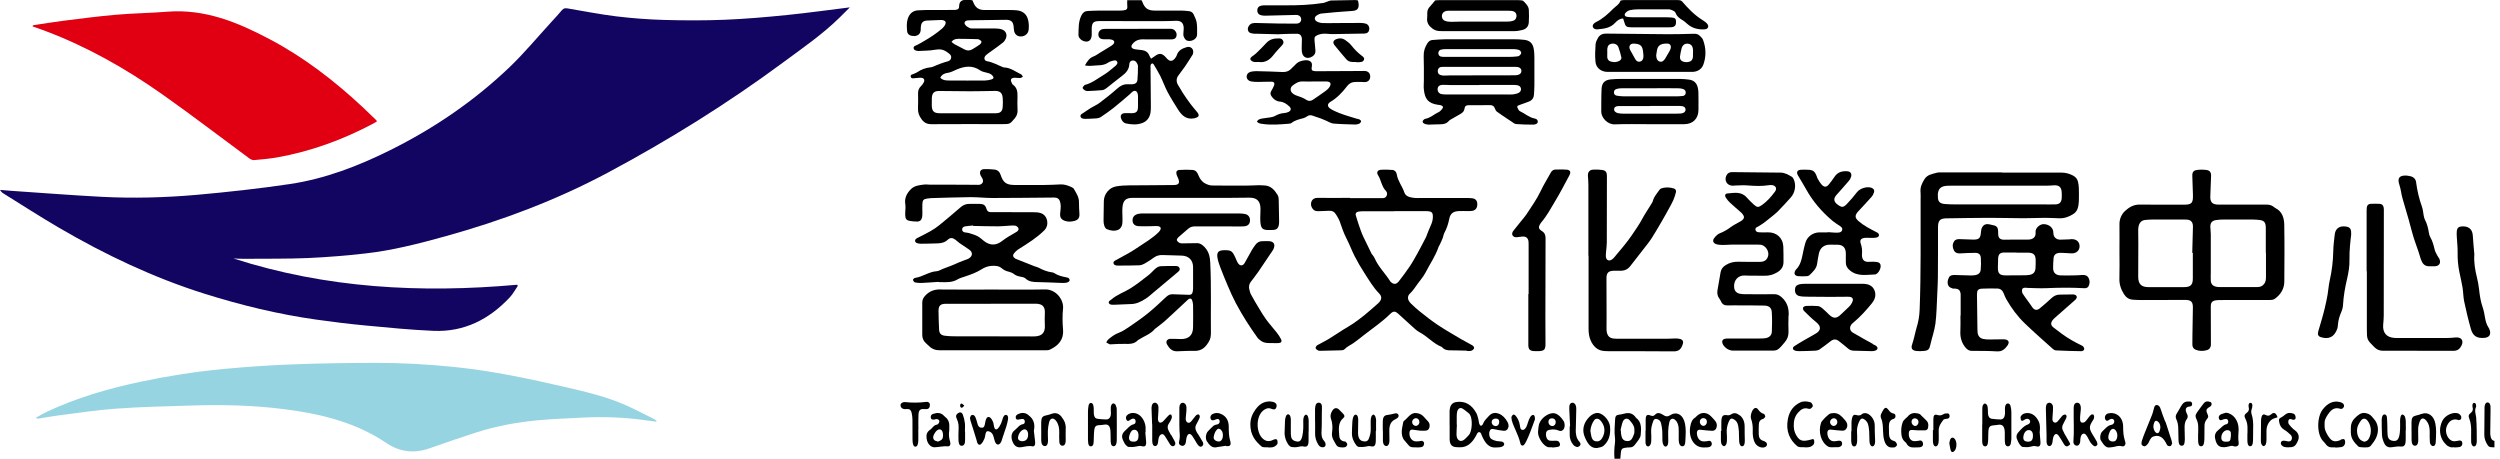 <?xml version="1.0" encoding="UTF-8"?><svg xmlns="http://www.w3.org/2000/svg" viewBox="0 0 441.28 80.97" preserveAspectRatio="xMinYMax"><g id="a"/><g id="b"><g><g><path d="M91.41,50.45c-.47,.68-.86,1.43-1.42,2.03-3.63,3.88-8.04,6.14-13.43,5.92-4-.17-7.99-.56-11.97-.94-2.91-.27-5.82-.63-8.72-1.04-6.72-.94-13.29-2.54-19.76-4.57-9.05-2.85-17.56-6.9-25.73-11.67-3.3-1.93-6.52-4.01-9.77-6.03-.23-.14-.43-.32-.6-.63,.65,.05,1.3,.11,1.95,.16,5.33,.36,10.65,.78,15.98,1.06,5.6,.29,11.21,.14,16.79-.35,5.48-.49,10.96-1.09,16.41-1.9,6.26-.93,12.12-3.19,17.76-6,7.76-3.86,14.86-8.71,21.12-14.71,2.59-2.49,4.89-5.27,7.32-7.92,.63-.68,1.26-1.36,1.85-2.07,.28-.34,.58-.37,.97-.31,2.88,.48,5.75,1.06,8.65,1.41,2.8,.34,5.62,.55,8.43,.63,3.55,.1,7.11,.11,10.66-.03,3.67-.15,7.35-.47,11.01-.84,3.66-.37,7.3-.88,11.1-1.35-.67,.66-1.26,1.26-1.86,1.85-3.05,2.98-6.55,5.38-9.96,7.9-9.81,7.25-20.15,13.68-30.91,19.43-9.08,4.85-18.66,8.45-28.57,11.2-4.69,1.3-9.39,2.52-14.23,3.06-3.38,.38-6.77,.66-10.17,.81-3.61,.15-7.24,.1-10.86,.13-.75,0-1.49,0-2.24-.06,16.33,5.27,33.08,6.16,50.06,4.64l.15,.21Z" style="fill:#120562;"/><path d="M115.85,74.43c-.74-.1-1.48-.19-2.21-.29-3.64-.5-7.29-.61-10.96-.42-2.6,.14-5.21,.22-7.8,.47-3.67,.35-7.29,1.01-10.81,2.14-2.72,.88-5.43,1.8-8.12,2.76-2.75,.99-5.31,.75-7.74-.89-5.47-3.69-11.66-5.17-18.09-5.98-5.42-.69-10.87-.82-16.32-.64-4.43,.14-8.88,.23-13.3,.55-3.41,.24-6.8,.77-10.2,1.2-1.17,.15-2.34,.37-3.51,.56-.14,.02-.28,0-.47-.15,.67-.36,1.32-.76,2-1.08,5.29-2.48,10.85-4.09,16.55-5.29,4.85-1.02,9.74-1.79,14.67-2.25,3.98-.37,7.98-.65,11.98-.8,4.86-.19,9.74-.26,14.6-.27,4.72-.01,9.42,.25,14.12,.73,6.7,.69,13.26,2.08,19.8,3.6,3.56,.83,7.12,1.67,10.48,3.17,1.65,.73,3.24,1.58,4.86,2.38,.18,.09,.34,.23,.51,.34l-.05,.17Z" style="fill:#96d4e1;"/><path d="M5.82,4.46c1.78-.26,3.56-.57,5.34-.79,3.12-.39,6.23-.8,9.36-1.07,2.98-.26,5.98-.29,8.96-.53,6.63-.54,12.47,1.86,18.12,4.85,6.03,3.18,11.4,7.32,16.38,11.96,.83,.78,1.65,1.58,2.47,2.37,.03,.03,.03,.08,.07,.19-.18,.11-.37,.23-.57,.34-5.37,2.85-11.02,4.94-17.02,6-1.35,.24-2.73,.36-4.1,.48-.28,.02-.62-.15-.86-.33-5.11-3.76-10.15-7.64-15.34-11.29-6.4-4.51-13.18-8.36-20.54-11.14-.77-.29-1.55-.56-2.33-.84l.05-.2Z" style="fill:#e00012;"/></g><g><path d="M288.79,73.76s-.03-.03-.04-.05c-.57-.84-1.29-.9-2.08-.69-.3,.08-.6,.14-.9,.18-.51,.07-.66,.24-.69,.9-.04,1.05-.17,2.1-.02,3.15,.04,.3,.03,.63,0,.93-.12,.93-.17,1.85-.08,2.79h1.03c.03-.36,.05-.72,.09-1.07,.07-.58,.17-.74,.63-.84,.33-.07,.68-.08,1.02-.09,.34-.02,.62-.16,.85-.5,.21-.31,.47-.56,.66-.88,.15-.23,.32-.51,.34-.79,.11-1.16,.18-2.33-.81-3.04Zm-.5,3.18c-.27,.76-.62,1-1.27,.89-.53-.09-.79-.47-.89-1.29-.02-.19-.02-.38-.03-.57l-.06-.03c.13-.5,.21-1.02,.39-1.48,.24-.61,.8-.74,1.21-.3,.28,.31,.56,.67,.74,1.08,.13,.28,.12,.68,.11,1.03,0,.23-.11,.45-.19,.67Z"/><path d="M439.57,76.77c-.01-.14-.01-.29-.01-.43,.02-1.31,.04-2.63,.05-3.94,0-.24,.01-.48-.01-.72-.05-.41-.24-.65-.51-.65-.26,0-.45,.23-.52,.65-.02,.09-.02,.19-.02,.29-.02,1.6-.04,3.2-.04,4.8,0,.7,.26,1.29,.61,1.82,.3,.46,.73,.32,1.12,.37h.06v-1.14c-.48-.08-.67-.48-.71-1.04Z"/><path d="M403.2,39.7c-.02-1.21-.35-2.39-1.61-3-.08-.04-.16-.11-.23-.17-.35-.28-.75-.41-1.2-.41-.34,0-.67,0-1.01,0-2.49,0-4.99,0-7.48,0-1.22,0-1.59-.43-1.52-1.62,.06-1.15,.1-2.3,.13-3.44,.02-.63-.21-.97-.83-1.06-.54-.07-1.1-.07-1.64,0-.67,.09-.87,.41-.84,1.11,.04,1.1,.08,2.2,.11,3.3,.04,1.46-.23,1.73-1.67,1.72-2.59,0-5.18,.01-7.77-.02-1.05-.01-1.88,.51-2.56,1.14-.61,.58-.98,1.4-.97,2.33,.02,1.65,0,3.3,0,4.96,0,1.53,.04,3.07-.01,4.6-.04,1.03,.27,1.92,.8,2.77,.38,.6,.87,.94,1.57,.99,.55,.04,1.1,.06,1.65,.06,2.54,0,5.08-.02,7.63-.02,1,0,1.34,.37,1.32,1.35-.03,1.65-.05,3.3-.08,4.95,0,.53,0,1.05-.01,1.58,0,.43,.19,.75,.58,.91,.67,.28,1.37,.26,2.04,.06,.38-.12,.62-.45,.65-.87,.01-.19,0-.38,0-.57,0-2.08-.02-4.17-.02-6.25,0-.72,.24-1,.95-1.1,.33-.05,.67-.04,1-.04,2.83,0,5.66,0,8.49-.01,.3,0,.66-.05,.88-.22,1.02-.74,1.65-1.75,1.66-3.03,.02-3.33,.05-6.66-.01-9.99Zm-16.14,4.92c0,1.51,0,3.01,0,4.52,0,1.14-.38,1.54-1.56,1.54-2.08,0-4.17,0-6.25,0-1.29,0-1.83-.54-1.83-1.84,0-1.91,.01-3.83,.02-5.74,0-.79-.02-1.58-.02-2.37,0-.29,0-.58,.08-.85,.16-.61,.53-1.01,1.2-1.06,.38-.03,.76-.07,1.15-.07,1.89,0,3.79,0,5.68,0,.19,0,.39,0,.57,.02,.59,.08,.9,.39,.97,.98,.02,.21,.01,.43,0,.65-.04,1.41-.07,2.82-.11,4.23h.11Zm12.58,5.5c-.3,.4-.7,.55-1.19,.55-2.23,0-4.45,0-6.68,0-.21,0-.43-.02-.64-.07-.57-.14-.86-.48-.9-1.06-.03-.48,0-.96,0-1.43,0-2.25,0-4.5,0-6.75,0-.43-.07-.86-.08-1.29-.02-.74,.29-1.12,1.02-1.23,.45-.07,.91-.09,1.36-.09,1.7-.01,3.4-.01,5.1,0,.43,0,.86,.04,1.29,.09,.65,.09,.93,.38,1,1.02,.03,.24,.02,.48,.02,.72,0,1.34,0,2.68,0,4.02h.03c0,1.44,0,2.87,0,4.31,0,.44-.05,.86-.33,1.22Z"/><path d="M258.95,61.95c.26,0,.54,.03,.78-.05,.2-.07,.42-.26,.47-.45,.04-.13-.15-.4-.31-.49-.63-.38-1.31-.7-1.94-1.07-1.42-.84-2.85-1.66-4.22-2.57-1.09-.73-2.12-1.55-3.15-2.37-.54-.43-1.05-.91-1.55-1.39-.58-.57-.68-1.25-.18-1.72,.57-.53,.97-1.18,1.42-1.8,.47-.64,1-1.24,1.36-1.94,.77-1.51,1.76-2.91,2.3-4.53,.05-.16,.17-.29,.24-.44,.18-.39,.36-.78,.51-1.18,.11-.29,.14-.62,.29-.89,.42-.76,.67-1.57,.84-2.42,.19-.95,.7-1.33,1.67-1.38,.55-.03,1.1,0,1.65,0,.26,0,.53,0,.79-.05,.58-.12,.87-.56,.84-1.24-.02-.57-.33-.92-.94-.98-.38-.04-.77-.04-1.15-.04-2.59,0-5.18,0-7.77,0-.46,0-.92,.03-1.37-.03-.68-.08-1.42-.25-1.65-.96-.36-1.1-1.15-2-1.33-3.17-.06-.4-.33-.75-.74-.79-.71-.06-1.44-.08-2.15-.02-.5,.05-.71,.49-.44,.91,.58,.88,.63,2.02,1.41,2.81,.24,.24,.28,.62,.09,.94-.18,.31-.49,.34-.82,.34-1.87,0-3.74,0-5.61,0v-.05c-1.92,0-3.84,.02-5.76,0-1.06-.01-1.32,1.02-.99,1.67,.22,.45,.58,.7,1.09,.68,.65-.02,1.3-.03,1.94-.07,.56-.04,.98,.18,1.26,.66,.23,.39,.49,.78,.64,1.2,.36,1.01,.68,2.03,1.18,2.99,.54,1.03,.94,2.14,1.47,3.18,.52,1.02,1.1,2.01,1.73,2.98,.8,1.24,1.55,2.53,2.6,3.6,.48,.49,.46,1.01,0,1.53-.16,.18-.35,.33-.53,.49-.69,.6-1.36,1.21-2.07,1.78-.63,.51-1.28,1-1.95,1.46-.59,.41-1.22,.75-1.83,1.13-.91,.57-1.79,1.18-2.71,1.73-.59,.36-1.23,.64-1.83,.99-.16,.09-.32,.34-.31,.5,.02,.16,.24,.33,.41,.42,.16,.08,.37,.08,.56,.07,1.15-.02,2.3-.04,3.45-.08,.23,0,.54-.03,.67-.18,.47-.5,1.1-.75,1.65-1.14,.68-.48,1.33-1.02,1.99-1.53,1.5-1.15,3.06-2.22,4.41-3.55,.6-.59,.91-.55,1.53,.02,.74,.69,1.48,1.37,2.23,2.03,.47,.41,.91,.88,1.45,1.16,1.38,.72,2.4,1.98,3.87,2.57,.06,.03,.12,.08,.17,.13,.36,.42,.84,.49,1.37,.49,.98,0,1.96,.04,2.95,.06Zm-12.15-12.19c-.35,.45-.82,.44-1.25,.06-.05-.05-.11-.1-.15-.15-.87-1.4-2.09-2.55-2.76-4.09-.08-.19-.22-.37-.34-.54-.05-.08-.14-.14-.18-.22-.49-.98-.97-1.96-1.44-2.95-.18-.39-.35-.78-.49-1.18-.31-.88-.61-1.76-.87-2.65-.11-.39,.09-.63,.52-.7,.33-.05,.67-.05,1-.05,1.75,0,3.5,0,5.25,0v-.02c1.89,0,3.79,0,5.68,0,.14,0,.29,0,.43,.02,.51,.08,.7,.29,.72,.81,.03,.64-.14,1.22-.42,1.8-.26,.54-.45,1.1-.67,1.65-.04,.09-.05,.19-.1,.27-.5,.95-.98,1.91-1.5,2.84-.45,.81-.9,1.63-1.42,2.4-.63,.93-1.3,1.83-2,2.72Z"/><path d="M354.44,60.79c.25-.35,.08-.72-.33-.84-.18-.05-.38-.06-.57-.06-.79,0-1.58,.04-2.37,.03-.38,0-.77-.01-1.14-.1-.57-.13-.89-.54-.96-1.12-.02-.19-.02-.38-.03-.57-.03-2.06-.06-4.12-.08-6.17,0-.71,.18-.97,.91-1.01,.88-.05,1.77-.03,2.66-.02,.57,0,.93,.32,1.14,.84,.14,.36,.28,.72,.47,1.05,.9,1.56,1.96,3.02,3.26,4.26,1.6,1.54,3.28,3.01,4.93,4.49,.15,.14,.37,.27,.57,.28,1.48,.07,2.97,.12,4.45,.14,.27,0,.57-.15,.54-.46-.02-.19-.21-.44-.39-.52-1.23-.59-2.42-1.25-3.52-2.06-.48-.36-.94-.73-1.43-1.08-.57-.4-.65-.84-.21-1.39,.12-.15,.26-.28,.4-.41,1.13-1,2.26-1.99,3.4-2.99,.11-.09,.22-.19,.3-.3,.25-.33,.15-.65-.26-.77-.11-.03-.24-.04-.36-.04-.74,0-1.49,.04-2.23,.03-.62,0-1.09,.25-1.53,.67-.64,.61-1.32,1.18-2,1.75-.51,.42-.95,.35-1.34-.19-.18-.25-.35-.52-.53-.77-.39-.54-.81-1.07-1.16-1.63-.12-.2-.16-.5-.1-.73,.07-.3,.38-.32,.66-.31,.1,0,.19,.02,.29,.03,1.08,.02,2.16,.09,3.23,.05,2.25-.1,4.5-.13,6.75,0,.34,.02,.64-.05,.8-.36,.24-.48,.24-.99,0-1.45-.24-.46-.68-.56-1.17-.52-.5,.04-1,.07-1.51,.07-.77,.01-1.53,.03-2.3,0-.82-.04-1.27-.49-1.28-1.26,0-.6,.02-1.2,.08-1.79,.06-.56,.38-.85,.94-.92,.17-.02,.34-.02,.5-.01,.57,.03,1.15,.06,1.72,.09,.83,.04,1.43-.49,1.43-1.26,0-.78-.57-1.28-1.43-1.25-.14,0-.29,.04-.43,.04-.5,.02-1.01,.04-1.51,.05-.73,.02-1.27-.44-1.26-1.23,.01-.86-.74-1.47-1.67-1.51-.68-.03-1.55,.67-1.47,1.45,.09,.84-.45,1.28-1.35,1.28-.86,0-1.73,0-2.59,0-.55,0-1.1,.03-1.65,.02-.7-.02-.99-.32-1.01-1.02,0-.14,0-.29,0-.43-.02-.67-.23-.98-.81-1.09-.7-.13-1.49-.54-2.01,.33-.15,.25-.2,.58-.22,.89-.07,1.03-.34,1.32-1.37,1.3-.79-.02-1.58-.05-2.37-.08-.4-.02-.78,.04-1.01,.41-.32,.51-.29,1.05-.02,1.57,.26,.5,.7,.57,1.23,.53,.84-.06,1.68-.08,2.51-.09,.63,0,.96,.26,1.01,.88,.05,.69,.04,1.39-.02,2.08-.05,.58-.4,.88-.99,.98-.26,.04-.53,.05-.79,.05-.93-.02-1.87-.05-2.8-.08-.43-.01-.85,.05-1.05,.47-.24,.49-.32,1.03-.01,1.51,.12,.19,.41,.29,.65,.39,.15,.06,.33,.01,.5,.03,.56,.05,.84,.29,.93,.81,.03,.16,.02,.33,.02,.5,0,1.15,0,2.3,0,3.45h-.04c0,.89,.04,1.77-.01,2.66-.06,1.04,.14,1.97,.78,2.83,.35,.47,.69,.74,1.29,.74,1.46,0,2.93,0,4.39,.09,.99,.07,1.5-.52,1.97-1.19Zm-1.75-15.13c.04-.82,.35-1.1,1.17-1.09,.69,.01,1.39,0,2.08,0v.03c.69,0,1.39-.01,2.08,0,.93,.02,1.29,.38,1.3,1.32,0,.48,.01,.96-.03,1.43-.05,.68-.38,1.05-1.05,1.17-.3,.06-.62,.06-.93,.07-1.1,.01-2.2,.01-3.3,.02-1.03,0-1.38-.34-1.36-1.38,0-.53,.01-1.05,.04-1.58Z"/><path d="M161.35,6.38c.74-.08,1.09-.39,1.16-1.04,.03-.24,0-.48,.04-.72,.08-.62,.41-.95,1.03-.99,.81-.05,1.63-.07,2.44-.1,.14,0,.29,0,.43,.03,.42,.1,.58,.35,.41,.74-.12,.27-.33,.53-.55,.73-.51,.43-1.05,.84-1.6,1.22-.53,.37-1.09,.69-1.64,1.02-.39,.23-.78,.46-1.18,.66-.27,.14-.67,.18-.62,.58,.06,.41,.46,.43,.79,.49,.02,0,.05,0,.07,0,.98-.06,1.98-.04,2.93-.22,.8-.15,1.46-.06,2.1,.41,.37,.27,.83,.52,.72,1.06-.11,.53-.62,.59-1.06,.71-.5,.14-.98,.35-1.47,.53-.36,.13-.7,.36-1.07,.39-.89,.08-1.67,.38-2.4,.88-.14,.09-.31,.13-.45,.22-.27,.15-.79,.13-.67,.58,.11,.4,.57,.23,.89,.22,.33,0,.67-.09,1-.05,.45,.06,.61,.37,.42,.78-.12,.25-.3,.5-.5,.69-.38,.36-.53,.77-.52,1.28,.01,.86,.03,1.73-.01,2.59-.04,.76,.17,1.36,.63,1.98,.47,.63,.97,.87,1.75,.87,4.15-.03,8.3-.01,12.45-.01,1.41,0,1.4,0,2.29-1.08,.34-.42,.47-.86,.45-1.39-.03-.81-.04-1.63-.01-2.44,.02-.8-.08-1.53-.79-2.04-.06-.04-.12-.09-.15-.16-.09-.23-.26-.49-.22-.71,.06-.32,.42-.36,.71-.37,.31,0,.62,.07,.93,.05,.16-.01,.31-.15,.47-.23-.1-.14-.18-.36-.32-.42-.97-.45-1.83-1.17-2.97-1.21-.09,0-.19-.03-.28-.07-.9-.37-1.75-.86-2.74-1.03-.55-.1-.63-.67-.22-1.05,.33-.31,.72-.55,1.09-.82,.64-.47,1.29-.92,1.9-1.41,.22-.17,.4-.42,.51-.68,.33-.73,.04-1.42-.72-1.67-.35-.12-.75-.14-1.13-.15-1.25-.01-2.49,0-3.74,0-.26,0-.55,.02-.78-.08-.29-.13-.6-.32-.78-.58-.26-.36-.06-.69,.39-.76,.17-.02,.33-.02,.5-.03,2.09-.03,4.17-.06,6.26-.08,.07,0,.14,0,.22,0,.76,.06,1.07,.36,1.17,1.11,.04,.28,.03,.58,.09,.86,.12,.54,.48,.88,.96,.95,.8,.12,1.53-.38,1.61-1.18,.05-.54,.04-1.11-.08-1.64-.23-1.09-.95-1.68-2.05-1.78-.43-.04-.86-.05-1.29-.05-1.46,0-2.93,0-4.39,0-1.05-.01-1.63-.45-1.99-1.44-.03-.09-.07-.17-.11-.26-.1-.02-.19-.06-.29-.07-.31-.01-.62-.02-.93-.02q-1.12,0-1.14,1.1c0,.43-.15,.6-.59,.66-.19,.03-.38,.02-.57,.02-1.58,0-3.17,0-4.75,.01-.41,0-.81,.05-1.22,.05-1.09,0-1.71,.68-1.97,1.6-.19,.66-.15,1.42-.08,2.12,.06,.58,.63,.87,1.26,.8Zm15.64,10.84c.04,.55,.04,1.1,0,1.65-.05,.78-.41,1.11-1.21,1.12-1.68,.01-3.36,0-5.04,0h0c-1.61,0-3.21,0-4.82,0-1.08,0-1.43-.35-1.45-1.41,0-.43-.01-.86,.01-1.29,.05-.9,.43-1.24,1.32-1.23,1.8,.02,3.6,.05,5.4,.05,1.49,0,2.97-.04,4.46-.06,.82-.01,1.26,.35,1.32,1.18Zm-2.87-4.4c.41,.1,.79,.19,1.07,.53,.26,.3,.23,.54-.15,.66-.38,.12-.79,.19-1.19,.2-2.06,.02-4.12,.01-6.18,0-.59,0-1.2,.02-1.7-.49,.29-.58,.75-.78,1.26-.85,.58-.08,1.07-.35,1.59-.58,1.38-.6,2.8-.83,4.17,.12,.32,.22,.74,.32,1.13,.41Zm-4.99-5.97c1.13,0,2.25,.03,3.38,.06,.09,0,.21,0,.28,.05,.17,.11,.42,.23,.45,.38,.03,.15-.14,.4-.29,.51-.42,.31-.88,.58-1.33,.85-.42,.25-.86,.28-1.3,.06-.62-.31-1.23-.63-1.84-.96-.18-.1-.32-.25-.53-.41,.36-.47,.78-.53,1.18-.53Z"/><path d="M341.62,57.2c.11-.85,.16-1.72,.21-2.58,.08-1.5,.14-3.01,.2-4.52,.02-.38,.03-.77,.03-1.15,.01-2.94,.04-5.89,.02-8.83,0-1.13,.31-1.56,1.43-1.58,2.52-.04,5.03-.08,7.55-.09,2.01,0,4.03,.06,6.04,.07,1.29,0,2.59-.06,3.88-.07,.84,0,1.68,.06,2.52,.08,.95,.03,1.8-.31,2.56-.82,.28-.19,.52-.51,.64-.83,.16-.42,.22-.88,.24-1.33,.03-.79,.02-1.58,0-2.37-.01-.36-.07-.71-.14-1.06-.11-.52-.42-.89-.9-1.14-.67-.36-1.37-.52-2.14-.52-3.45,.02-6.91,0-10.36,0v-.03c-3.57,0-7.15,0-10.72,0-.29,0-.59-.01-.86,.07-.78,.22-1.62,.33-2.11,1.1-.46,.72-.81,1.46-.71,2.36,.04,.4,.01,.81,.01,1.22-.02,6.49,.08,12.98-.17,19.47-.04,1.08-.21,2.14-.54,3.18-.17,.55-.27,1.11-.42,1.67-.11,.42-.21,.84-.35,1.24-.26,.71-.06,1.11,.71,1.21,.42,.05,.86,.04,1.29,0,.84-.06,1.04-.3,1.21-1.14,.13-.65,.35-1.29,.51-1.94,.14-.56,.29-1.11,.36-1.68Zm.42-22.76c.05-1.12,.51-1.58,1.65-1.65,.34-.02,.67-.02,1.01-.02,5.57,0,11.13,0,16.7,0,.36,0,.72-.03,1.08-.06,.97-.06,1.39,.3,1.44,1.26,.01,.33,.02,.67,0,1.01-.06,.75-.4,1.08-1.15,1.1-.79,.02-1.58,0-2.37,0-2.45,0-4.89,0-7.34,0h0c-2.64,0-5.28,0-7.92,0-.62,0-1.25-.02-1.87-.07-.9-.08-1.23-.46-1.21-1.35,0-.07,0-.14,0-.22Z"/><path d="M213.74,59.01c-.05-4.24,.09-8.48-.12-12.71-.05-1.05-.28-1.96-1.04-2.73-.38-.38-.75-.66-1.3-.65-.72,.01-1.44,.03-2.16,.03-.29,0-.59,.04-.85-.05-.22-.08-.47-.29-.54-.49-.05-.15,.15-.43,.31-.57,.53-.49,1.1-.92,1.63-1.41,.36-.33,.76-.47,1.24-.47,2.52,.01,5.04,.01,7.56,.01,.38,0,.77,.01,1.15-.02,.65-.06,.99-.4,1.02-.99,.03-.63-.29-1.07-.9-1.19-.35-.07-.71-.09-1.07-.09-2.78,0-5.56,0-8.35,0h0c-2.83,0-5.66,0-8.49,0-.29,0-.58,0-.86,.06-.72,.14-1.1,.58-1.06,1.22,.03,.58,.39,.93,1.13,.97,.81,.04,1.63,0,2.44-.01,.26,0,.53-.04,.79-.01,.26,.02,.59,.09,.61,.39,.01,.19-.14,.44-.29,.6-1.16,1.2-2.63,1.99-3.98,2.92-1.15,.8-2.43,1.41-3.66,2.11-.21,.12-.46,.23-.41,.52,.05,.31,.32,.39,.59,.42,.07,0,.14,.01,.22,.01,1.25,0,2.49,0,3.74-.05,.34-.01,.7-.16,1-.33,.56-.32,1.09-.68,1.62-1.06,.48-.34,.99-.44,1.56-.42,1.1,.05,2.2,.07,3.31,.1,1.24,.03,2.01,.8,2.01,2.04,0,1.25,.01,2.49,0,3.74,0,.24-.03,.48-.09,.71-.09,.31-.3,.45-.65,.43-.95-.05-1.91-.06-2.87-.1-.47-.02-.81,.17-1.15,.48-1.03,.97-2.06,1.94-3.15,2.83-1.02,.83-2.1,1.58-3.18,2.32-.65,.44-1.31,.91-2.04,1.18-.73,.27-1.29,.71-1.86,1.19-.15,.13-.22,.34-.33,.51,.2,.11,.39,.23,.6,.32,.1,.04,.24,0,.36,0,.74-.03,1.49-.09,2.23-.07,.88,.02,1.74,.07,2.4-.66,.03-.03,.08-.04,.12-.07,.97-.64,2.14-.99,2.9-1.94,.03-.04,.08-.05,.12-.08,.6-.48,1.22-.92,1.79-1.44,1.28-1.16,2.53-2.35,3.79-3.52,.07-.07,.14-.14,.22-.19,.25-.17,.49-.13,.6,.14,.11,.28,.18,.6,.19,.9,.02,1.29,.02,2.59,0,3.88,0,1.44-.75,2.16-2.19,2.13-.6-.01-1.2-.05-1.8-.04-.6,.02-.89,.47-.61,.98,.37,.66,.86,1.23,1.72,1.22,1.01-.02,2.01-.1,3.02-.07,.99,.03,1.7-.29,2.31-1.12,.43-.58,.7-1.11,.69-1.81Z"/><path d="M315.72,55.72c.05-1.12-.15-2.09-.95-2.97-.48-.52-.93-.83-1.64-.82-1.65,.02-3.31,.01-4.97,0-.36,0-.73,0-1.07-.08-.57-.13-.93-.5-.99-1.09-.15-1.36,.8-2.19,1.84-2.13,1.15,.07,2.3,0,3.45,.04,.84,.03,1.57-.16,2.31-.6,.75-.45,1.11-1.02,1.11-1.85,0-.89,0-1.77-.03-2.66-.06-1.57-1.19-2.59-2.76-2.55-.46,.01-.91,.03-1.37,0-.34-.01-.73-.05-.79-.47-.06-.39,.32-.46,.59-.62,.37-.21,.71-.47,1.06-.71,.16-.11,.3-.24,.45-.36,.61-.5,1.26-.96,1.82-1.51,.8-.79,1.54-1.64,2.3-2.47,.79-.86,1.01-2.24,.51-3.27-.07-.15-.17-.31-.3-.39-.62-.35-1.23-.74-1.99-.74-2.85-.02-5.71-.06-8.56-.09-.42,0-.75,.14-.96,.51-.52,.88,.02,1.87,1.04,1.89,.19,0,.38-.03,.57-.04,.69-.01,1.39-.07,2.08-.01,1.25,.1,2.49,.16,3.73-.04,.19-.03,.39-.04,.57-.02,.66,.08,.94,.59,.55,1.13-.67,.91-1.41,1.76-2.34,2.41-.62,.43-.84,.41-1.4-.09-.44-.4-.87-.82-1.27-1.27-.97-1.1-2.22-.8-3.42-.7-.38,.03-.49,.37-.27,.72,.2,.32,.45,.63,.72,.88,.61,.57,1.25,1.11,1.88,1.67,.16,.14,.32,.29,.44,.47,.25,.36,.22,.66-.11,.95-.12,.11-.27,.2-.42,.28-.54,.32-1.11,.58-1.61,.95-.62,.47-1.26,.84-1.98,1.12-.37,.14-.7,.5-.96,.83-.33,.41-.21,.86,.28,1.05,.34,.13,.74,.16,1.12,.17,.53,.01,1.05-.05,1.58-.06,1.56-.01,3.12,0,4.68,0,.19,0,.39,0,.57,.02,.83,.14,1.49,1.14,1.29,1.95-.17,.7-.64,1.07-1.42,1.07-1.27,0-2.54,.02-3.81-.02-.82-.02-1.54,.14-2.25,.58-.51,.32-.82,.71-.92,1.29-.17,1.04-.36,2.08-.54,3.12-.09,.54-.03,1.05,.31,1.5,.13,.17,.24,.36,.33,.56,.23,.5,.62,.68,1.16,.66,.86-.02,1.73-.01,2.59,0,1.3,0,2.59,0,3.89,.03,.81,.02,1.26,.39,1.3,1.16,.07,1.15,.06,2.3,.01,3.44-.02,.64-.46,1.04-1.1,1.15-.35,.06-.72,.06-1.08,.06-1.8,0-3.6,0-5.4,0-.26,0-.53,0-.78,.07-.35,.1-.48,.39-.37,.74,.22,.71,1.09,1.33,1.85,1.33,1.15,0,2.3,0,3.45,0h0c.84-.01,1.68-.02,2.52-.01,1.9,0,1.76,.24,3.21-1.5,.44-.52,.65-1.09,.64-1.78-.02-.96-.04-1.92,0-2.87Z"/><path d="M280.4,45.13c0,4.29,0,8.58,0,12.86,0,.76,.08,1.49,.4,2.17,.48,1.01,1.19,1.73,2.39,1.8,.24,.01,.48,.03,.72,.03,3.84,0,7.68,0,11.51,.03,.92,0,1.35-.38,1.64-1.38,.11-.38-.05-.67-.43-.79-.29-.09-.61-.11-.92-.11-.46,0-.91,.05-1.37,.05-2.95,0-5.9,0-8.85,0-.26,0-.53-.01-.79-.05-.56-.09-.91-.43-1.05-.96-.07-.27-.08-.57-.08-.85,0-.67,.01-1.34,.01-2.01,0-2.28-.02-4.55-.02-6.83,0-.93,.36-1.29,1.31-1.3,.34,0,.67-.01,1.01,0,.77,.04,1.41-.2,1.89-.83,.93-1.21,1.89-2.41,2.82-3.62,.34-.43,.68-.87,.97-1.33,.6-.95,1.17-1.92,1.73-2.89,.45-.76,.87-1.54,1.3-2.31,.26-.48,.54-.96,.76-1.46,.2-.45,.35-.93,.47-1.41,.07-.27-.04-.57-.32-.66-.76-.25-1.55-.28-2.32,0-.12,.04-.23,.17-.31,.29-.4,.59-.91,1.12-1.1,1.84-.06,.25-.22,.48-.36,.7-.49,.82-1.04,1.6-1.49,2.44-.56,1.06-1.25,2.03-1.92,3.02-.92,1.35-2,2.57-3.04,3.82-.14,.16-.29,.33-.47,.44-.47,.3-.94,.11-1.02-.44-.05-.3,0-.62,.02-.93,.04-.55,.13-1.1,.13-1.64,.02-3.93,.01-7.85,.02-11.78,0-.6-.2-.94-.78-1.03-.54-.08-1.1-.11-1.64-.07-.71,.06-.98,.47-.93,1.18,.04,.52,.08,1.05,.08,1.58,0,4.14,0,8.29,0,12.43Z"/><path d="M253.89,19.81c-.77,.37-1.41,1-2.3,1.16-.09,.02-.18,.07-.25,.13-.29,.22-.3,.53,.02,.7,.24,.13,.54,.2,.82,.2,.67,0,1.34-.07,2.01-.06,.61,0,1.13-.1,1.55-.59,.15-.17,.38-.28,.59-.4,.47-.28,.95-.56,1.43-.82,.4-.22,.7-.5,.75-.98,.04-.41,.3-.58,.68-.58,1.29,0,2.59-.01,3.88-.01,.41,0,.66,.2,.8,.59,.07,.2,.18,.42,.33,.54,.59,.44,1.21,.84,1.83,1.26,.27,.19,.55,.38,.83,.55,.24,.15,.48,.38,.74,.4,1,.07,2.01,.1,3.02,.1,.51,0,.83-.24,.82-.53-.02-.44-.39-.52-.71-.59-.91-.21-1.59-.86-2.42-1.24-.1-.05-.21-.14-.26-.24-.1-.2-.26-.43-.23-.62,.02-.12,.32-.22,.51-.29,.53-.2,1.08-.37,1.61-.59,.54-.23,.8-.67,.83-1.25,.03-.55,.07-1.1,.07-1.65,0-1.58,.01-3.16,0-4.74,0-.57-.02-1.15-.13-1.71-.18-.94-.72-1.41-1.66-1.52-.62-.07-1.24-.1-1.87-.1-1.97-.01-3.93,0-5.9,0h0c-2.04,0-4.08-.01-6.12,0-.77,0-1.53,.08-2.3,.13-.39,.02-.66,.22-.88,.54-.46,.7-.71,1.44-.68,2.3,.05,1.44,.03,2.87,.03,4.31,0,.53-.06,1.06,0,1.58,.17,1.63,.7,2.45,2.5,2.71,.17,.02,.34,.03,.5,.08,.37,.11,.47,.33,.24,.64-.19,.24-.42,.48-.69,.61Zm.48-11.05c.27-.07,.57-.09,.85-.09,2.01,0,4.03,0,6.04,0,1.99,0,3.98,0,5.97,0,.33,0,.67,.06,.97,.19,.16,.06,.32,.33,.31,.49,0,.17-.19,.37-.34,.49-.12,.09-.31,.11-.48,.13-.43,.04-.86,.07-1.29,.07-3.76,0-7.53,0-11.29,0-.22,0-.43,0-.65-.03-.32-.04-.53-.22-.57-.55-.04-.31,.13-.62,.48-.71Zm-.01,3.07c.19-.03,.38-.03,.57-.03,2.06,0,4.12,0,6.18,0h0c2.04,0,4.07,0,6.11,0,.24,0,.48,0,.71,.04,.39,.07,.63,.35,.62,.68,0,.36-.23,.58-.54,.68-.2,.07-.42,.09-.63,.09-3.83,0-7.66,.01-11.49,.02-.33,0-.67,.04-1,.03-.23,0-.48-.03-.7-.12-.32-.14-.44-.43-.4-.77,.04-.35,.24-.57,.58-.64Zm.06,4.78c-.46-.12-.72-.53-.66-.98,.05-.39,.32-.63,.82-.65,.45-.02,.91,.03,1.37,.03,1.73,0,3.45,0,5.18,0v-.02c1.94,0,3.88,0,5.83,0,.26,0,.53,0,.79,.04,.35,.05,.65,.21,.72,.6,.06,.34-.13,.67-.55,.83-.31,.12-.65,.18-.97,.21-.45,.03-.91,0-1.37,0-3.45,0-6.91,0-10.36,0-.26,0-.53,0-.78-.07Z"/><path d="M188.1,48.93c-.71-.14-1.4-.32-2.02-.73-.1-.06-.22-.11-.34-.12-.87-.1-1.67-.43-2.43-.84-.21-.11-.46-.15-.68-.23-1.13-.44-2.25-.89-3.38-1.34-.02,0-.04-.02-.06-.04-.38-.25-.48-.54-.2-.91,.24-.31,.56-.59,.9-.8,1.56-.98,3.12-1.95,4.44-3.26,.92-.91,.63-2.6-.58-3.03-.44-.16-.94-.17-1.41-.17-2.49-.02-4.99-.01-7.48-.02-.38,0-.61-.16-.73-.55-.2-.68-.48-.88-1.2-.9-.6-.02-1.2,.02-1.8,0-.64-.02-1.15,.21-1.62,.63-1.21,1.05-2.43,2.09-3.68,3.1-.5,.41-1.04,.77-1.6,1.09-.77,.44-1.56,.82-2.35,1.22-.04,.02-.09,.04-.12,.07-.33,.25-.32,.62,.06,.79,.21,.1,.46,.13,.7,.13,.98,0,1.97-.03,2.95-.06,.68-.02,1.31-.15,1.84-.66,.4-.39,.86-.35,1.31,0,.27,.2,.51,.44,.78,.63,.55,.39,1.1,.75,1.66,1.12,.64,.43,.67,1.07,.03,1.52-.27,.19-.61,.26-.92,.39-.33,.13-.67,.25-.99,.39-.41,.17-.82,.37-1.23,.53-.51,.2-1.02,.38-1.53,.58-.36,.14-.7,.38-1.07,.41-1.38,.08-2.49,1-3.83,1.18-.14,.02-.39,.26-.37,.35,.04,.17,.21,.42,.36,.45,.39,.08,.81,.11,1.21,.09,.98-.04,1.96-.13,2.94-.19v.04c.65,0,1.3,.05,1.94-.02,.46-.05,.95-.18,1.35-.42,.49-.29,1-.41,1.52-.59,.96-.32,1.94-.69,2.78-1.22,.89-.57,1.76-.71,2.72-.58,.31,.04,.65,.21,.89,.42,.36,.31,.75,.48,1.21,.58,.32,.07,.64,.21,.9,.41,.32,.24,.65,.37,1.04,.44,.35,.07,.77,.12,1,.34,.62,.59,1.35,.63,2.14,.64,1.32,.02,2.63,.09,3.95,.14,.31,.01,.62,.02,.93,0,.49-.05,.79-.25,.77-.5-.04-.41-.39-.44-.69-.5Zm-10.06-7.19c-.38,.24-.77,.49-1.12,.77-1.06,.85-2.15,.87-3.22,.04-.38-.29-.73-.64-1.15-.86-.48-.25-1.02-.39-1.54-.56-.2-.06-.43-.06-.64-.1-.28-.05-.52-.16-.54-.48-.02-.35,.21-.54,.51-.59,.47-.08,.95-.11,1.42-.16v.08c1.49,.03,2.97,.07,4.46,.07,.67,0,1.34-.09,2.01-.12,.33-.02,.68-.05,1,.01,.2,.04,.43,.23,.52,.41,.13,.27-.05,.51-.29,.66-.47,.29-.96,.55-1.42,.84Z"/><path d="M194.33,20.64c.77-.52,1.54-1.05,2.26-1.62,.97-.77,1.91-1.6,2.85-2.4,.16-.14,.3-.32,.47-.44,.36-.26,.71-.16,.87,.25,.07,.19,.09,.42,.09,.63,.01,.57,0,1.15,0,1.72,.01,.91-.29,1.21-1.19,1.2-.41,0-.82-.04-1.22,0-.53,.05-.75,.42-.58,.92,.15,.43,.44,.8,.87,.89,.99,.21,2.01,.28,2.97-.11,.75-.31,1.2-.94,1.35-1.75,.07-.37,.07-.76,.07-1.14-.02-2.32-.05-4.65-.06-6.97,0-.23-.04-.49,.29-.64,.08,.05,.21,.08,.26,.17,.41,.7,.84,1.39,1.2,2.11,.45,.92,.79,1.9,1.27,2.8,.56,1.05,1.2,2.07,1.84,3.08,.64,1.02,1.45,1.8,2.8,1.55,.02,0,.05,0,.07,0,.23-.1,.53-.14,.67-.31,.21-.25,.03-.55-.16-.78-.41-.5-.84-.98-1.22-1.5-.47-.63-.92-1.28-1.35-1.94-.26-.4-.46-.83-.73-1.22-.39-.57-.45-1.2-.07-1.75,.38-.55,.81-1.07,1.19-1.62,.47-.69,.91-1.39,1.36-2.1,.05-.08,.07-.18,.09-.27,.17-.74-.4-1.29-1.13-1.08-.78,.23-1.48,.57-1.75,1.44-.05,.16-.15,.3-.24,.44-.51,.7-.99,.72-1.56,.07-.03-.04-.06-.08-.09-.11-.71-.8-1.2-.85-2.04-.21-.18,.14-.37,.25-.6,.41-.14-.25-.26-.4-.32-.57-.21-.55-.62-.83-1.18-.93-.28-.05-.57-.06-.86-.1-.24-.03-.48-.05-.7-.12-.45-.16-.53-.46-.25-.84,.34-.46,.81-.75,1.38-.83,.28-.04,.57-.02,.86-.02,1.56,0,3.12,0,4.68,0,.39,0,.72-.11,.85-.52,.13-.4,.01-.75-.27-1.05-.25-.27-.58-.3-.92-.3-3.74,.01-7.48,.01-11.22,.02-.21,0-.44,0-.64,.05-.48,.12-.76,.55-.71,1.03,.05,.47,.35,.73,.89,.75,.31,.01,.62-.02,.93,0,.21,0,.44,.03,.63,.1,.39,.15,.46,.49,.16,.79-.15,.15-.34,.27-.52,.38-.63,.39-1.26,.78-1.9,1.16-.34,.21-.67,.46-1.05,.6-.71,.27-1.08,.81-1.52,1.59,.39,.04,.62,.09,.84,.08,.57-.02,1.15-.08,1.72-.11,.56-.03,1.09-.15,1.56-.48,.19-.13,.43-.23,.66-.28,.31-.07,.72-.24,.91,.14,.16,.32-.14,.59-.37,.79-.65,.53-1.28,1.1-1.99,1.52-1.08,.64-2.08,1.47-3.34,1.78-.02,0-.05,.01-.06,.03-.12,.16-.34,.33-.33,.49,.01,.16,.23,.33,.39,.44,.13,.09,.32,.12,.48,.12,.86-.04,1.72-.07,2.58-.16,.27-.03,.55-.19,.77-.36,.91-.7,1.78-1.45,2.7-2.13,.73-.54,1.27-1.15,1.32-2.11,.02-.31,.17-.55,.5-.62,.31-.06,.58,.06,.75,.31,.13,.19,.26,.43,.27,.65,0,.81-.01,1.63-.09,2.44-.04,.5-.36,.74-.88,.78-.29,.02-.58,0-.86,0-.74-.02-1.3,.29-1.86,.79-1,.89-2.06,1.72-3.12,2.52-.45,.34-1,.56-1.49,.86-.49,.3-.95,.64-1.43,.95-.21,.13-.45,.23-.42,.52,.04,.32,.3,.41,.57,.45,.12,.02,.24,.02,.36,.02,.65-.02,1.29-.04,1.94-.09,.25-.02,.53-.1,.73-.24Z"/><path d="M165.95,51.09c-1.06-.01-1.91,.32-2.62,1.08-.33,.35-.54,.73-.54,1.21,0,1.92,0,3.83,0,5.75,0,.58,.22,1.07,.66,1.46,.18,.16,.36,.32,.53,.49,.54,.54,1.18,.76,1.95,.75,6.19-.01,12.38,0,18.56,0,.28,0,.6,0,.84-.12,1.37-.65,2.45-1.64,2.31-3.51-.1-1.24-.13-2.5,0-3.73,.16-1.56-1.25-3.41-3.13-3.38-3.14,.06-6.28,.02-9.42,.02h0c-3.05,0-6.09,.03-9.14-.01Zm8.94,2.52c2.47,0,4.94,0,7.4,0,.22,0,.43,0,.65,0,1.1,.05,1.54,.56,1.49,1.65-.03,.74-.04,1.48,0,2.22,.05,1.18-.46,1.8-1.64,1.89-.43,.03-.86,.01-1.29,.01-4.41,0-8.82,0-13.23-.02-.5,0-1.01-.04-1.5-.1-.68-.09-.98-.42-1.01-1.09-.05-1.07-.09-2.15-.1-3.22-.01-1,.32-1.33,1.34-1.33,2.64,0,5.27,0,7.91,0h0Z"/><path d="M330.7,46.19c-.34,0-.67,.04-1.01,.03-.63-.03-.95-.35-1.02-.98-.02-.17-.02-.34,0-.5,.04-.58-.02-1.14-.21-1.69-.23-.64-.02-.96,.65-1.06,.35-.05,.72,0,1.07,0,.38-.01,.78,.02,1.13-.09,.44-.13,.47-.55,.1-.82-.08-.06-.17-.09-.25-.13-1.08-.56-2.17-1.11-3.1-1.92-.62-.54-.69-.92-.19-1.58,.12-.15,.26-.28,.39-.42,.7-.76,1.41-1.5,2.09-2.28,.2-.23,.35-.52,.44-.81,.11-.35-.05-.61-.37-.76-.78-.35-2.1,.04-2.64,.74-.56,.72-1.14,1.42-1.77,2.07-.66,.68-.92,.66-1.67,.11-.68-.5-.74-1.07-.17-1.7,.73-.82,1.47-1.64,2.18-2.48,.17-.2,.31-.44,.38-.68,.18-.57-.07-.96-.66-1.01-.91-.07-1.71,.15-2.25,.97-.3,.46-.64,.9-.98,1.33-.43,.54-.84,.57-1.31,.04-.28-.31-.49-.7-.71-1.07-.07-.12-.1-.27-.15-.4-.34-.89-.67-1.12-1.61-1.14-.38,0-.77-.03-1.15,0-.68,.04-.88,.43-.54,1.02,.47,.8,.97,1.59,1.42,2.41,1.2,2.17,2.79,4,4.67,5.59,.42,.35,.89,.63,1.35,.94,.23,.16,.42,.33,.37,.64-.05,.3-.29,.44-.56,.48-.26,.04-.52,.03-.79,.02-.41-.02-.81-.05-1.22-.08v.04c-.5,0-1.01-.01-1.51,0-1.12,.03-2.09,.74-2.42,1.81-.16,.5-.26,1.02-.38,1.53-.25,1.17-.39,2.38-1.33,3.27-.02,.02-.03,.04-.04,.06-.35,.58-.17,1,.49,1.06,.5,.05,1.01,.02,1.51,0,.16,0,.35-.07,.46-.17,.59-.59,1.24-1.14,1.36-2.05,.07-.57,.18-1.13,.29-1.7,.19-1.04,.9-1.64,1.94-1.64,.48,0,.96,0,1.44,.01,.82,.03,1.28,.46,1.38,1.27,.03,.26,.01,.53,.01,.79,0,.36,0,.72,0,1.08,0,.6,.27,1.02,.73,1.4,1.36,1.12,2.94,.75,4.48,.7,.05,0,.09-.03,.13-.05,.5-.24,.93-1.13,.78-1.65-.11-.39-.45-.54-1.21-.53Z"/><path d="M210.59,30c-.81-.06-1.63-.06-2.44,0-.44,.03-.6,.34-.48,.78,.06,.23,.18,.44,.27,.66,.36,.82,.16,1.21-.72,1.22-2.64,.04-5.27,.03-7.91,.06-.76,0-1.53,.05-2.29,.18-1.22,.2-2.15,1.34-2.18,2.57-.03,1.15-.05,2.3-.05,3.45,0,.31,.03,.63,.13,.92,.08,.23,.24,.53,.45,.61,.67,.28,1.41,.41,2.09,.07,.26-.13,.49-.47,.58-.76,.11-.38,.09-.8,.09-1.2,0-.67-.06-1.34,0-2.01,.12-1.21,.62-1.63,1.83-1.63,3.43,0,6.86,0,10.29,0h0c1.03,.01,2.06,.02,3.09,.01,2.37,0,4.75,0,7.12-.04,1.32-.02,1.97,.51,2.03,1.84,.02,.55-.04,1.1-.04,1.65,0,.45,0,.91,.1,1.35,.12,.57,.43,.82,1,.86,.43,.03,.86,0,1.29-.01,.46-.03,.76-.29,.86-.73,.06-.23,.08-.47,.08-.71-.01-1.29-.03-2.59-.07-3.88,0-.28-.05-.6-.19-.83-.55-.89-1.2-1.68-2.4-1.7-.29,0-.57-.04-.86-.04-.77,.02-1.53,.07-2.3,.07-2.01,0-4.03,.02-6.04-.02-.41,0-.84-.18-1.21-.37-.57-.3-.92-.81-1.16-1.41-.18-.46-.45-.91-.98-.95Z"/><path d="M233.14,20.91c.33,.12,.66,.27,.98,.41,.41,.17,.82,.46,1.25,.49,1.29,.11,2.58,.13,3.88,.17,.23,0,.49-.06,.69-.16,.14-.07,.29-.26,.31-.42,.01-.1-.18-.26-.31-.33-.14-.08-.32-.07-.48-.12-.48-.14-.96-.29-1.44-.44-.54-.18-1.1-.34-1.63-.56-.55-.23-1.11-.45-1.6-.79-.55-.37-.51-.85,.06-1.19,1.17-.7,2.09-1.66,2.91-2.74,.31-.4,.69-.68,1.19-.74,.45-.05,.91-.03,1.36-.03,.24,0,.48,.06,.71,.03,.53-.07,.85-.46,.84-.99,0-.54-.33-.9-.86-.97-.19-.02-.38,0-.57,0-2.68,.01-5.37,.03-8.05,.04-.1,0-.19,0-.29-.01-.52-.06-.62-.18-.56-.69,.02-.14,.06-.28,.05-.43,0-.35-.18-.59-.5-.72-.59-.25-1.82,.05-2.27,.53-.31,.33-.64,.64-.97,.96-.42,.41-.93,.53-1.52,.5-1.51-.08-3.02-.11-4.53-.15-.31,0-.63,.02-.93,.09-.53,.12-.81,.46-.81,.88,0,.41,.31,.76,.83,.85,.4,.07,.81,.08,1.22,.08,.77,0,1.53-.05,2.3-.04,.49,0,.65,.25,.47,.71-.12,.31-.29,.61-.46,.89-.24,.38-.19,.7,.08,1.05,.36,.48,.79,.81,1.42,.86,.68,.06,1.22,.42,1.69,.88,.37,.36,.29,.75-.19,.96-.22,.1-.46,.16-.69,.18-.59,.04-1.12,.21-1.63,.5-.24,.14-.54,.21-.82,.26-.45,.08-.9,.12-1.35,.19-.39,.07-.81,.1-1.06,.57,.31,.35,.68,.36,1.03,.41,1.53,.22,3.06,.08,4.59-.04,.16-.01,.36-.03,.48-.13,.64-.51,1.41-.67,2.18-.87,.22-.06,.43-.21,.63-.34,.31-.19,.61-.21,.96-.07,.46,.18,.95,.31,1.41,.48Zm-2.51-3.26c-.59-.39-1.24-.61-1.9-.83-.24-.08-.47-.24-.65-.42-.37-.37-.35-.94,.05-1.27,.54-.44,1.12-.8,1.88-.75,.64,.04,1.29,0,1.94,0h0c.72,0,1.44,0,2.15,0,.75,.01,.96,.38,.56,1-.18,.27-.44,.5-.71,.7-.71,.52-1.45,1.01-2.18,1.51-.37,.26-.78,.3-1.15,.06Z"/><path d="M433.52,59.56c-.55,.05-1.1,.1-1.65,.1-2.57,0-5.13,0-7.7,0-.5,0-1.01,.02-1.51-.01-1.43-.1-2.11-.92-2-2.33,.04-.52,.1-1.05,.1-1.57,.01-6.2,.02-12.4,.02-18.61,0-.17,0-.34-.03-.5-.08-.42-.3-.64-.73-.66-.53-.03-1.05-.02-1.58,0-.38,.02-.62,.24-.67,.62-.02,.17-.03,.33-.03,.5,0,3.59,0,7.18,0,10.78h.04c0,3.42-.01,6.85,0,10.27,0,1.84,.04,1.83,1.34,3.14,.42,.42,.89,.62,1.47,.62,4.17,0,8.35,0,12.52,.01,.71,0,1.12-.38,1.39-.95,.41-.87-.04-1.48-.99-1.4Z"/><path d="M276.43,29.95c-.62-.06-1.25-.03-1.87-.02-.37,0-.63,.2-.81,.51-.6,1.09-1.26,2.14-1.79,3.26-.68,1.44-1.6,2.72-2.46,4.04-.34,.52-.77,.98-1.15,1.47-.4,.5-.82,1-1.21,1.51-.19,.25-.33,.55-.13,.86,.18,.28,.47,.31,.77,.29,.33-.03,.66-.1,1-.12,.61-.02,.94,.27,1.02,.87,.02,.14,.02,.29,.02,.43,0,2.95,0,5.89,0,8.84h-.05c0,2.95,0,5.89,0,8.84,0,.1,0,.19,0,.29,.04,.64,.28,.89,.94,.95,.29,.02,.58,.02,.86,.01,.99-.03,1.23-.27,1.23-1.25,0-1.53-.03-3.07-.02-4.6,0-4.7,.01-9.39,.03-14.09,0-.55-.16-.96-.65-1.26-.61-.38-.65-.69-.26-1.31,.04-.06,.08-.12,.12-.18,1.01-1.16,1.73-2.52,2.51-3.83,.88-1.45,1.65-2.97,2.46-4.46,.36-.66,.2-1-.54-1.07Z"/><path d="M189.58,33.38c-.09-.15-.27-.28-.44-.35-.61-.28-1.24-.51-1.94-.48-.96,.05-1.92,.09-2.88,.1-1.75,.01-3.5,0-5.25,0-1.41,0-2-.42-2.43-1.74-.18-.56-.53-.92-1.11-.98-.59-.06-1.2-.1-1.79-.08-.66,.02-.92,.47-.66,1.09,.09,.22,.26,.41,.35,.62,.23,.51-.03,.98-.59,1.06-.16,.03-.33,0-.5,0-1.34,0-2.68-.01-4.03-.02-1.34,0-2.68,0-4.03,0-.41,0-.82-.07-1.22-.02-.8,.11-1.64,.18-2.26,.8-.75,.74-1.19,1.61-1,2.71,.03,.19,.02,.38,.03,.57-.02,.24-.03,.48-.04,.72,0,.24-.03,.48,0,.72,.04,.55,.24,.8,.77,.89,.42,.07,.86,.12,1.29,.12,.52,0,.8-.25,.91-.75,.05-.25,.05-.52,.05-.79,0-.53-.03-1.05,0-1.58,.03-.67,.2-.84,.84-.94,.24-.04,.48-.07,.71-.08,2.32-.06,4.65-.15,6.97-.17,1.29,0,2.58,.15,3.88,.15,3.62,0,7.24-.05,10.86-.08,.53,0,.87,.19,1.03,.71,.08,.27,.13,.56,.13,.85,0,.4-.06,.81-.1,1.21-.07,.74,.18,1.12,.88,1.36,.54,.18,1.09,.14,1.63,0,.69-.19,.93-.55,.89-1.27-.04-.67-.09-1.34-.08-2.01,.02-.9-.45-1.6-.87-2.32Z"/><path d="M300.66,11.41c.52-1.43,.49-2.92-.05-4.36-.11-.3-.38-.55-.62-.77-.27-.26-.62-.33-1-.32-1.53,.04-3.07,.09-4.6,.08-3.65-.02-7.29-.06-10.94-.11-.61,0-1.08,.24-1.38,.75-.2,.35-.4,.74-.43,1.13-.07,1.02-.12,2.06-.02,3.08,.1,1.12,1.02,1.8,2.15,1.8,2.47,0,4.94,0,7.41,0h0c2.5,0,4.99,0,7.49,0,.95,0,1.69-.47,1.99-1.28Zm-14.73-.72c-.49,.3-1.04,.34-1.59,.18-.38-.11-.61-.36-.64-.77-.01-.24,0-.48,0-.72h.01c0-.26-.03-.53,0-.79,.06-.54,.32-.81,.79-.88,.5-.08,1.01,.16,1.17,.62,.21,.6,.4,1.22,.53,1.85,.03,.15-.13,.41-.28,.51Zm4.14-.54c-.05,.36-.22,.64-.59,.73-.38,.08-.65-.12-.83-.43-.3-.52-.59-1.04-.87-1.56-.15-.28-.26-.59-.08-.89,.21-.33,.56-.32,.9-.29,.97,.08,1.3,.4,1.42,1.38,.03,.24,.04,.48,.07,.71,0,.12,0,.24-.02,.36Zm4.83-1.63c-.05,.23-.17,.44-.29,.65-.21,.37-.44,.73-.65,1.11-.28,.5-.63,.71-1.02,.58-.38-.12-.61-.51-.6-1.13,.03-.19,.08-.47,.12-.75,.13-.93,.63-1.31,1.82-1.29,.5,0,.73,.34,.62,.83Zm3.93,.83c0,.21,.01,.43,0,.64-.04,.53-.24,.79-.66,.91-.56,.17-1.3,.02-1.52-.35-.1-.17-.14-.41-.11-.6,.06-.45,.16-.89,.26-1.33,.15-.63,.56-.96,1.1-.91,.6,.05,.91,.43,.94,1.13,0,.17,0,.33,0,.5h-.02Z"/><path d="M330.59,60.71c-1.19-.66-2.39-1.31-3.56-2.01-.58-.35-.61-1.04-.14-1.54,.1-.1,.21-.19,.32-.28,1.2-1,2.24-2.16,3.22-3.37,.44-.55,.71-1.21,.54-1.94-.21-.93-.92-1.45-2.04-1.47-1.77-.02-3.55,0-5.32,0h0c-1.7,0-3.4,0-5.11,0-.29,0-.58,.02-.86,.08-.56,.13-.8,.44-.81,.95-.01,.59,.24,1.01,.79,1.13,.44,.1,.9,.1,1.35,.11,1.25,.02,2.49,.02,3.74,.03,.88,0,1.77,0,2.65-.01,.36,0,.72-.04,1.08,0,.49,.04,.72,.32,.57,.77-.11,.35-.34,.68-.6,.95-.48,.5-1.02,.94-1.51,1.43-.72,.71-1.3,.72-2.04,0-.41-.4-.81-.81-1.26-1.18-.21-.17-.49-.32-.75-.34-.67-.05-1.34-.05-2.01-.02-.21,0-.51,.14-.58,.3-.07,.15,.05,.47,.2,.61,.7,.69,1.4,1.38,2.16,1.99,.85,.69,.84,1.43-.12,1.98-.71,.4-1.42,.8-2.12,1.21-.56,.32-1.11,.66-1.65,1.01-.36,.24-.34,.6,.06,.76,.23,.1,.51,.12,.77,.12,.93-.01,1.87-.03,2.8-.08,.28-.01,.59-.07,.81-.22,.67-.45,1.31-.96,1.95-1.45,.5-.39,.96-.41,1.44-.04,.57,.44,1.13,.89,1.67,1.35,.29,.25,.62,.35,.99,.36,1.05,.03,2.11,.06,3.16,.08,.21,0,.44-.02,.63-.09,.48-.18,.53-.56,.12-.86-.17-.12-.39-.19-.57-.29Z"/><path d="M298.2,14.06c-.57-.08-1.14-.12-1.72-.13-3.43-.01-6.86,0-10.28,0-.62,0-1.25,.02-1.87,.08-1.06,.11-1.57,.59-1.63,1.66-.07,1.34-.04,2.68-.06,4.02-.01,1.09,1.12,2.32,2.4,2.26,2.03-.09,4.07-.02,6.11-.03s4.08,0,6.11,0c1.55,0,2.52-.96,2.54-2.49,.02-1.03,0-2.06-.01-3.09,0-.26-.04-.53-.09-.78-.16-.85-.66-1.38-1.52-1.5Zm-1.6,5.98c-.21,.02-.43,.02-.65,.02-3.11,0-6.22,0-9.33,0-.33,0-.67-.01-1-.08-.49-.1-.76-.42-.71-.76,.05-.32,.31-.5,.83-.5,1.84,0,3.69,0,5.53,0v-.02c1.75,0,3.49,0,5.24,0,.66,0,1.01,.22,1.01,.65,0,.4-.32,.64-.93,.7Zm.35-3.1c-.28,.04-.57,.06-.86,.06-3.19,0-6.37,0-9.56,0-.38,0-.76-.05-1.14-.11-.27-.05-.49-.21-.51-.52-.03-.33,.15-.57,.44-.66,.29-.09,.61-.13,.92-.13,1.68-.01,3.35,0,5.03,0h0c1.63-.01,3.26-.02,4.89,0,.31,0,.63,.03,.92,.13,.32,.1,.51,.36,.47,.72-.04,.34-.29,.49-.59,.53Z"/><path d="M221.29,5.95c.1,0,.19,0,.29,0,1.34,.03,2.68,.07,4.02,.1,.26,0,.53-.03,.79-.04,.84-.02,1.68-.06,2.51-.05,.53,0,.81,.27,.89,.76,.03,.21,0,.43,0,.64,0,.57-.05,1.15,0,1.72,.09,1.06,.98,1.45,1.87,.88,.38-.24,.56-.6,.53-1.03-.04-.6-.1-1.19-.16-1.79-.05-.59,.06-.75,.61-.98,.55-.23,1.12-.24,1.7-.19,.31,.03,.62,.06,.93,.05,1.56-.02,3.12-.05,4.67-.08,.29,0,.58,0,.86-.01,.53-.03,.81-.25,.88-.68,.08-.48-.15-.94-.62-1.08-.29-.09-.61-.12-.92-.12-1.46,0-2.93,0-4.39,.02-.77,0-1.54,.04-2.3,0-.35-.02-.72-.11-1.02-.28-.46-.27-.47-.75-.03-1.05,.25-.17,.56-.32,.85-.35,1.79-.18,3.58-.35,5.37-.45,.9-.05,1.27-.37,1.19-1.27-.02-.19-.07-.37-.12-.59-.19-.03-.31-.07-.43-.07-1.44,.02-2.88,.05-4.32,.08-.16,0-.32,.08-.48,.13-.32,.1-.62,.26-.94,.31-2.21,.34-4.44,.43-6.67,.41-1.22,0-2.45,0-3.67,0-.19,0-.39,.02-.57,.06-.43,.09-.64,.34-.68,.73-.04,.43,.13,.78,.53,.92,.27,.09,.56,.13,.84,.12,1.77-.03,3.55-.08,5.32-.13,.14,0,.29-.01,.43,.02,.38,.08,.64,.4,.63,.77,0,.35-.24,.64-.6,.71-.21,.04-.43,.03-.65,.03-.94,0-1.87,0-2.81-.02-1.29-.02-2.59-.06-3.88-.09-.24,0-.49,0-.71,.06-.47,.13-.82,.67-.77,1.09,.05,.46,.37,.69,.99,.72Z"/><path d="M225.44,58.8c-.62-.79-1.3-1.53-1.9-2.34-.47-.63-.87-1.31-1.28-1.99-.5-.82-.99-1.64-1.44-2.48-.16-.29-.23-.63-.31-.95-.11-.47-.02-.91,.27-1.29,.44-.6,.91-1.17,1.33-1.78,.88-1.28,1.74-2.57,2.6-3.86,.05-.08,.09-.17,.12-.26,.29-.74-.02-1.23-.81-1.28-.36-.02-.72,.01-1.08,0-.58-.03-1.03,.2-1.36,.66-.21,.29-.42,.58-.6,.89-.44,.77-.85,1.55-1.29,2.31-.31,.53-.81,.55-1.15,.05-.2-.29-.32-.64-.47-.97-.56-1.25-.76-1.38-2.12-1.34-.85,.03-1.19,.37-1.07,1.22,.08,.56,.26,1.12,.46,1.65,.44,1.16,.91,2.32,1.4,3.46,.43,1.01,.88,2.02,1.39,2.99,.59,1.12,1.24,2.21,1.91,3.28,.61,.97,1.27,1.91,1.93,2.85,.15,.21,.38,.36,.58,.52,.62,.47,1.35,.42,2.07,.42,.36,0,.72,.02,1.08,0,.45-.03,.61-.27,.42-.68-.18-.38-.43-.74-.69-1.08Z"/><path d="M252.93,5.11c.46,.33,.97,.38,1.5,.38,4.34,0,8.68,0,13.01,0,.42,0,.85-.11,1.27-.2,.68-.16,1.09-.63,1.14-1.31,.06-.74,.04-1.48,.01-2.22-.03-.67-.53-1.13-.95-1.56-.21-.21-.72-.13-1.09-.18-.02,0-.05,0-.07,0-4.53,0-9.06,0-13.59,0-.31,0-.62,.03-.83,.04-.35,.42-.62,.78-.93,1.1-.3,.31-.46,.67-.47,1.09,0,.31,.02,.62-.02,.93-.1,.88,.35,1.45,1.01,1.92Zm1.59-2.44c.07-.38,.35-.66,.78-.74,.21-.04,.43-.03,.64-.03,1.72,0,3.45,0,5.17,0h0c1.7,0,3.4,0,5.1,0,.24,0,.48,0,.71,.04,.47,.08,.71,.34,.76,.74,.05,.42-.15,.84-.57,.98-.31,.11-.65,.15-.98,.15-2.78,0-5.55,0-8.33,0-.57,0-1.15,.06-1.72,.04-.35,0-.72-.05-1.04-.18-.41-.16-.59-.59-.52-1Z"/><path d="M192.7,6.12c.02-.36-.01-.72,0-1.08,.02-1.02,.32-1.32,1.35-1.32,3.7,0,7.39,.02,11.09,.01,.82,0,1.63-.03,2.45-.06,.87-.02,1.3,.36,1.35,1.22,.01,.24-.03,.48-.04,.72,0,.26-.06,.55,.02,.78,.1,.27,.27,.6,.5,.73,.62,.34,1.89-.09,1.88-1.05,0-.69,.04-1.4-.07-2.08-.08-.51-.33-.99-.55-1.47-.15-.32-.45-.51-.8-.55-.43-.05-.86-.09-1.29-.1-1.58-.01-3.17,0-4.75,0-1.23,0-1.79-.42-2.21-1.56-.03-.09-.08-.17-.14-.27h-2.52c0,.33-.02,.57,0,.8,.09,.76-.03,.93-.79,1.01-.17,.02-.34,.02-.5,.02-1.22,0-2.45,0-3.67,0-.67,0-1.34,.04-2.01,.07-.53,.02-.87,.29-1.11,.77-.56,1.1-.49,2.28-.53,3.45-.02,.63,.76,1.2,1.41,1.18,.58-.02,.9-.42,.94-1.23Z"/><path d="M414.27,40.02c-1.03-.22-2.02,.09-2.16,1.36-.11,.97-.24,1.95-.26,2.93-.03,1.78-.25,3.53-.64,5.27-.18,.79-.22,1.61-.36,2.41-.13,.78-.3,1.54-.48,2.31-.14,.63-.32,1.25-.49,1.87-.16,.6-.35,1.19-.52,1.78-.08,.27-.18,.55-.22,.83-.04,.35,.13,.61,.47,.72,1.45,.48,2.46-.03,2.96-1.52,.07-.2,.08-.42,.1-.64,.06-.8,.28-1.55,.6-2.28,.17-.38,.28-.82,.3-1.24,.09-1.56,.36-3.09,.72-4.61,.26-1.12,.45-2.25,.42-3.41-.02-.76,.03-1.53,.08-2.29,.05-.72,.15-1.43,.22-2.08,.05-.9-.14-1.28-.75-1.41Z"/><path d="M281.52,5.12c.13,.05,.28,.07,.42,.06,1.15-.1,2.29-.21,3.15-1.15,.35-.38,.75-.73,1.41-.77,.07,.24,.14,.41,.19,.6,.22,.82,.4,.96,1.25,.96,2.23,0,4.46,0,6.69,0,.19,0,.39,0,.57-.04,.48-.1,.66-.39,.64-.96-.02-.5-.16-.66-.7-.72-.4-.04-.81-.05-1.22-.05-1.82,0-3.65,0-5.47,0-.41,0-.82-.01-1.22-.07-.44-.06-.59-.37-.31-.7,.19-.22,.48-.41,.76-.48,.46-.11,.95-.15,1.43-.15,1.66-.01,3.31,0,4.97,0,.29,0,.6-.03,.86,.07,.3,.11,.71,.28,.8,.52,.25,.7,.78,1.05,1.36,1.39,.24,.14,.46,.35,.67,.54,.89,.82,1.96,1.08,3.12,1.01,.61-.04,.83-.54,.43-1-.23-.27-.54-.47-.84-.66-1.38-.86-2.49-2.01-3.54-3.23-.1-.11-.26-.22-.4-.24-.26-.05-.53-.04-.79-.04-2.9,0-5.81,0-8.71,0-.24,0-.48,0-.72,.03-.11,.01-.28,.06-.31,.13-.22,.64-.82,.93-1.25,1.36-.91,.92-1.87,1.8-3.05,2.37-.17,.08-.33,.21-.45,.35-.25,.33-.11,.73,.27,.87Z"/><path d="M439.47,58.29c-.05-.18-.13-.36-.24-.52-.34-.51-.48-1.08-.59-1.68-.1-.61-.21-1.23-.41-1.82-.36-1.03-.52-2.08-.64-3.16-.08-.69-.19-1.38-.36-2.05-.35-1.38-.58-2.76-.48-4.19-.09-1.1-.21-2.19-.27-3.29-.07-1.24-.89-1.71-2-1.61-.48,.04-.76,.27-.82,.76-.05,.38-.02,.76,0,1.14,.04,.88,.16,1.77,.14,2.65-.02,1.18,.07,2.34,.31,3.5,.18,.91,.41,1.82,.56,2.74,.13,.8,.12,1.63,.28,2.42,.35,1.64,.73,3.27,1.19,4.88,.36,1.27,1.07,1.68,2.37,1.58,.85-.07,1.2-.54,.97-1.36Z"/><path d="M264.63,73.05c-.63-.26-1.25-.25-1.82,.37-.4,.44-.84,.81-1.07,1.45-.05,.14-.24,.3-.35,.28-.11-.01-.24-.22-.29-.37-.07-.21-.07-.47-.13-.69-.11-.4-.19-.84-.38-1.18-.83-1.52-2-2.14-3.44-1.96-.87,.1-1.26,.62-1.28,1.72-.01,.79,0,1.58,0,2.37h.01c0,.84-.01,1.68,0,2.51,.02,.84,.34,1.27,1,1.36,.26,.04,.53,.03,.8,.04,1.26,.04,2.15-.74,2.84-2,.16-.29,.26-.7,.6-.67,.31,.03,.36,.44,.49,.72,.54,1.21,1.24,2.12,2.47,1.98,.21-.02,.42,0,.63-.03,.17-.02,.34-.07,.5-.15,.18-.09,.37-.26,.28-.53-.05-.15-.25-.29-.39-.32-.34-.07-.69-.04-1.02-.12-.29-.07-.59-.18-.85-.36-.34-.23-.46-.9-.3-1.34,.15-.42,.37-.48,.86-.36,.54,.13,1.09,.21,1.64,.27,.32,.03,.61-.1,.77-.48,.16-.38,.07-.75-.11-1.08-.37-.67-.86-1.19-1.46-1.43Zm-5.43,3.82c-.27,.26-.52,.57-.81,.78-.66,.47-1.29,0-1.3-.95,0-.57,.04-1.15,.07-1.72h-.03c0-.48,0-.96,0-1.43,0-.28,.01-.58,.07-.85,.13-.56,.51-.83,.93-.59,.41,.24,.78,.57,1.17,.88,.09,.07,.16,.21,.22,.32,.39,.69,.39,2.88-.32,3.56Zm4.84-1.66c-.41,0-.73-.3-.74-.69,0-.4,.28-.64,.74-.64,.39,0,.58,.19,.59,.57,.01,.44-.24,.75-.6,.75Z"/><path d="M423.79,33.69c.13,.95,.44,1.85,.7,2.77,.43,1.49,.89,2.98,1.26,4.48,.4,1.61,1.09,3.11,1.52,4.7,.04,.16,.13,.31,.19,.46,.24,.59,.68,.91,1.33,.9,.17,0,.34,0,.5,0h0c.17,0,.34,.01,.5,0,.77-.04,1.1-.58,.8-1.29-.08-.19-.25-.35-.34-.54-.18-.36-.41-.71-.5-1.1-.18-.77-.38-1.53-.78-2.22-.13-.22-.2-.49-.24-.75-.13-.81-.31-1.59-.7-2.32-.11-.21-.16-.45-.21-.68-.11-.54-.13-1.11-.32-1.62-.5-1.4-.84-2.84-1.03-4.32-.06-.51-.4-.89-.89-1.03-.41-.11-.85-.17-1.27-.13-.8,.07-1.07,.51-.88,1.3,.11,.46,.29,.92,.35,1.39Z"/><path d="M195.72,53.45c.1,.34,.43,.33,.72,.34,.1,0,.19,0,.29,0,.95-.04,1.91-.08,2.86-.12,.98,0,1.84-.43,2.64-.95,.5-.32,.94-.73,1.39-1.11,1.41-1.18,2.83-2.36,4.24-3.55,.22-.19,.47-.38,.35-.72-.11-.32-.4-.39-.7-.39-.89,0-1.77-.01-2.66,.04-.28,.02-.59,.18-.82,.36-.43,.34-.77,.79-1.2,1.13-1.06,.82-2.1,1.66-3.23,2.38-1.12,.71-2.43,1.12-3.45,2.02-.19,.17-.52,.26-.43,.58Z"/><path d="M294.73,73.32c-.29,.2-.58,.22-.88,.08-.19-.1-.38-.23-.57-.33-.39-.21-.79-.25-1.13,.12-.28,.31-.53,.26-.84,.14-.59-.24-.82-.03-.83,.75,0,.65,0,1.29,0,1.94h-.03c0,.67,0,1.34,0,2.01,0,.46,.16,.72,.4,.77,.25,.05,.5-.22,.58-.65,.03-.18,.04-.38,.04-.57,0-.41,.02-.82-.02-1.22-.06-.73,.13-1.37,.36-2.01,.12-.34,.32-.46,.6-.4,.36,.07,.67,.29,.78,.74,.11,.45,.19,.92,.22,1.39,.04,.55,0,1.1,.02,1.65,.01,.27,.07,.58,.19,.81,.23,.44,.66,.35,.79-.14,.06-.22,.06-.47,.06-.71,0-.55-.04-1.1-.01-1.65,.02-.5,.08-1,.19-1.48,.16-.68,.61-.84,1.07-.41,.42,.39,.57,.95,.59,1.57,.02,.57,0,1.15,0,1.72,0,.24,.01,.48,.06,.71,.08,.41,.33,.65,.61,.63,.29-.01,.46-.26,.49-.75,.04-.62,.08-1.24,.08-1.86,0-.45-.04-.91-.12-1.35-.31-1.64-1.51-2.3-2.68-1.49Z"/><path d="M354.41,71.21c-.3,.02-.43,.27-.49,.6-.03,.18-.02,.38-.02,.57,0,.24,.03,.48,0,.72-.05,.58-.32,.94-.78,.94-.51,0-1.03-.05-1.53-.12-.42-.06-.64-.37-.69-.9-.02-.26,0-.53-.02-.79-.02-.23-.03-.49-.13-.69-.08-.16-.27-.32-.4-.31-.13,0-.31,.19-.37,.36-.08,.2-.07,.46-.08,.7,0,.89,0,1.77,0,2.66h-.02c0,.91,0,1.82,0,2.73,0,.21,0,.43,.05,.64,.06,.27,.21,.46,.45,.47,.24,.01,.41-.16,.47-.43,.06-.27,.08-.56,.09-.85,.02-.5,0-1.01,.04-1.5,.06-.64,.28-.86,.79-.92,.32-.04,.64-.05,.96-.11,.66-.11,1.03,.21,1.12,1.03,.05,.47,0,.95,.02,1.43,0,.28,0,.58,.05,.85,.06,.3,.23,.49,.49,.5,.26,0,.44-.17,.51-.47,.06-.3,.1-.61,.11-.92,.01-1.55,.01-3.11,0-4.66,0-.35-.06-.71-.14-1.05-.07-.29-.24-.49-.51-.48Z"/><path d="M196.46,71.22c-.13,.01-.29,.23-.34,.4-.07,.21-.05,.47-.05,.7,0,.24,.03,.48,.02,.72-.04,.65-.34,1.01-.86,1-.49-.01-.99-.05-1.48-.11-.41-.05-.61-.31-.67-.82-.03-.24,0-.48-.02-.72,0-.24,0-.48-.05-.71-.05-.29-.17-.55-.45-.56-.25,0-.37,.24-.42,.5-.06,.32-.09,.66-.1,.99-.01,.81,0,1.62,0,2.44h0c0,.86,0,1.72,0,2.58,0,.21,.02,.43,.05,.64,.06,.3,.19,.53,.47,.52,.27-.01,.42-.23,.46-.54,.04-.3,.04-.62,.05-.93,.02-.48,.02-.96,.08-1.43,.08-.61,.3-.8,.78-.84,.32-.03,.65-.03,.96-.09,.67-.12,1.02,.16,1.11,1,.05,.49,.02,1,.04,1.5,0,.28,0,.58,.06,.85,.05,.27,.22,.45,.46,.46,.24,0,.39-.17,.47-.43,.05-.18,.09-.37,.09-.56,.01-1.82,.02-3.64,0-5.45,0-.3-.08-.62-.21-.87-.08-.16-.32-.27-.48-.26Z"/><path d="M177.63,73.25c-.23-.08-.44,.08-.6,.51-.12,.32-.19,.68-.33,.99-.15,.32-.33,.65-.56,.88-.31,.31-.57,.16-.68-.32-.07-.27-.07-.58-.17-.83-.12-.28-.28-.58-.49-.75-.33-.27-.62-.12-.78,.35-.08,.24-.12,.5-.17,.76-.06,.31-.14,.62-.45,.65-.33,.04-.62-.07-.78-.45-.12-.29-.17-.63-.28-.94-.09-.26-.18-.55-.34-.72-.12-.13-.37-.18-.52-.1-.14,.07-.2,.35-.27,.47,.04,.22,.05,.34,.08,.45,.19,.6,.38,1.2,.57,1.8,.18,.58,.35,1.15,.53,1.73,.03,.11,.05,.23,.08,.34,.15,.43,.45,.57,.73,.28,.23-.23,.41-.56,.55-.89,.12-.27,.14-.6,.21-.89,.11-.43,.26-.53,.6-.43,.38,.11,.65,.39,.79,.85,.09,.31,.16,.64,.27,.95,.23,.63,.7,.71,1.03,.17,.15-.24,.21-.55,.31-.84,.22-.66,.45-1.31,.66-1.97,.12-.4,.23-.81,.3-1.23,.08-.47-.03-.75-.27-.84Z"/><path d="M382.28,74.58c-.04-.13-.13-.24-.18-.37-.15-.38-.29-.77-.43-1.16-.13-.37-.23-.76-.39-1.11-.14-.29-.38-.49-.67-.44-.3,.05-.36,.38-.44,.68-.09,.34-.17,.69-.29,1-.41,1.05-.84,2.08-1.26,3.12-.2,.51-.41,1.03-.57,1.56-.06,.2-.08,.53,0,.66,.11,.16,.37,.28,.54,.25,.2-.05,.4-.25,.55-.45,.15-.2,.23-.5,.37-.72,.13-.2,.28-.42,.46-.5,.99-.42,1.76-.04,2.35,1.08,.09,.18,.18,.4,.32,.49,.15,.09,.38,.12,.52,.04,.12-.06,.18-.32,.25-.45-.04-.22-.06-.37-.1-.5-.34-1.06-.68-2.13-1.03-3.19Zm-1,1.18c-.08,.29-.12,.62-.42,.69-.22,.06-.52-.21-.65-.58-.16-.41-.14-.83,.02-1.24,.14-.38,.36-.45,.65-.23,.3,.23,.45,.56,.45,1.05,0,.07-.01,.19-.04,.3Z"/><path d="M211.4,76.56c-.54-.91-.53-1.2,0-2.1,.14-.25,.28-.52,.37-.8,.04-.12-.02-.35-.1-.44-.08-.08-.26-.09-.36-.04-.14,.06-.25,.2-.36,.33-.21,.25-.4,.51-.6,.76-.21,.27-.45,.47-.76,.29-.32-.19-.31-.57-.28-.93,.03-.43,.08-.86,.11-1.17,0-.28,.01-.45,0-.61-.05-.47-.3-.75-.64-.75-.35,0-.57,.28-.61,.78-.01,.17,0,.33,0,.5,0,.86,0,1.72,0,2.58,0,.33,0,.67,.02,1,.05,.67,.12,1.33-.07,1.99-.1,.34,.05,.55,.3,.67,.44,.22,.8-.02,.9-.6,.04-.26,.05-.53,.12-.77,.2-.75,.58-.87,1.01-.3,.27,.36,.48,.8,.73,1.19,.14,.22,.29,.46,.47,.6,.2,.16,.45,.16,.63-.08,.2-.26,.1-.52-.05-.77-.27-.44-.53-.88-.79-1.32Z"/><path d="M369.31,76.6c-.56-.94-.56-1.32,0-2.23,.12-.19,.26-.37,.31-.59,.04-.17,0-.44-.08-.57-.06-.09-.29-.08-.41-.01-.15,.08-.27,.25-.4,.4-.23,.28-.43,.62-.69,.85-.15,.13-.39,.18-.58,.14-.24-.05-.3-.34-.3-.62,0-.24,0-.48,.03-.72,.03-.36,.07-.71,.1-1,0-.16,0-.26,0-.35-.04-.52-.28-.82-.65-.81-.38,.01-.59,.3-.61,.85,0,.17,0,.34,0,.5-.03,1.84,.1,3.68-.05,5.52-.01,.17,.08,.44,.19,.53,.46,.41,.96,.1,1.02-.61,0-.1,0-.19,.01-.29,.04-.42,.11-.86,.45-1.01,.37-.17,.6,.21,.8,.53,.21,.34,.36,.74,.59,1.06,.18,.25,.42,.48,.67,.6,.12,.06,.38-.08,.48-.23,.07-.1,0-.42-.07-.57-.25-.48-.54-.92-.82-1.38Z"/><path d="M206.71,76.81c-.13-.24-.26-.47-.39-.7-.28-.49-.29-.95,.05-1.43,.19-.27,.35-.58,.46-.9,.05-.16,0-.43-.08-.57-.05-.08-.3-.05-.4,.04-.25,.22-.46,.5-.69,.74-.17,.18-.34,.4-.54,.52-.42,.24-.71,0-.73-.59,0-.26,.03-.52,.05-.79,.02-.43,.06-.86,.04-1.29-.02-.45-.31-.76-.64-.76-.31,0-.52,.26-.57,.75-.02,.19-.01,.38,0,.57,.03,.84,.06,1.67,.09,2.51h.02c0,.89,0,1.77,0,2.66,0,.21,0,.43,.04,.64,.06,.3,.2,.53,.47,.53,.26,0,.42-.2,.49-.51,.05-.23,.06-.47,.1-.71,.07-.39,.2-.74,.53-.86,.34-.12,.53,.2,.71,.47,.22,.33,.42,.68,.63,1.02,.08,.13,.15,.28,.25,.39,.23,.27,.52,.31,.72,.09,.23-.25,.14-.52,.01-.77-.19-.36-.39-.71-.58-1.06Z"/><path d="M364.35,76.43c-.47-.82-.46-1.11,0-1.92,.12-.21,.24-.43,.34-.66,.09-.22,.15-.5-.05-.64-.12-.08-.33-.02-.47,.06-.16,.1-.29,.3-.43,.46-.2,.23-.38,.48-.58,.69-.19,.19-.42,.25-.64,.1-.21-.14-.26-.41-.24-.68,.01-.29,.05-.57,.06-.86,.02-.38,.06-.77,.04-1.14-.03-.47-.34-.78-.7-.75-.33,.02-.51,.28-.55,.76-.02,.21,0,.43,0,.65,.04,1.43,.08,2.87,.11,4.3,0,.38-.01,.77,0,1.15,.02,.48,.18,.75,.46,.79,.29,.04,.52-.23,.59-.71,.04-.28,.05-.58,.14-.84,.23-.68,.6-.78,.99-.23,.32,.44,.58,.94,.87,1.41,.34,.54,.64,.56,1.13,.04-.05-.12-.07-.22-.11-.29-.32-.56-.65-1.12-.97-1.68Z"/><path d="M251.23,73.48c-.36-.39-.79-.52-1.26-.57-.98-.11-1.49,.9-2.2,1.43-.04,.03-.07,.12-.08,.19-.09,.51-.23,1.02-.26,1.53-.04,.64,.1,1.28,.49,1.7,1.08,1.17,.7,1.22,2.23,1.21,.23,0,.46,0,.68-.04,.14-.03,.32-.09,.41-.21,.09-.14,.15-.39,.12-.57-.02-.14-.2-.28-.32-.32-.14-.05-.3,.03-.45,.04-.26,.02-.53,.07-.79,.03-.6-.08-1.02-.68-1.02-1.4,0-.48,.2-.71,.57-.66,.43,.05,.86,.12,1.35,.18,.28,0,.6,.02,.92,0,.3-.02,.57-.16,.68-.55,.11-.39,.05-.77-.2-1.05-.28-.33-.57-.63-.86-.94Zm-1.32,1.69c-.35,0-.64-.29-.65-.65-.01-.38,.29-.7,.67-.7,.36,0,.62,.3,.61,.68,0,.38-.29,.67-.63,.67Z"/><path d="M395.14,75.77c.02-1.56-.99-2.83-2.24-2.92-.33,.11-.67,.17-.97,.34-.28,.15-.37,.52-.24,.77,.14,.29,.35,.22,.56,.14,.2-.07,.4-.15,.61-.16,.23-.01,.42,.12,.45,.43,.03,.29-.13,.48-.32,.51-.59,.11-.95,.67-1.42,1.02-.42,.32-.7,.79-.59,1.43,.13,.72,.41,1.4,1.04,1.55,.41,.1,.88,.06,1.29-.06,.34-.09,.65-.21,1-.05,.1,.05,.23,.05,.34,.04,.35-.03,.57-.27,.5-.69-.14-.8-.02-1.57,0-2.36Zm-1.45,1.8c-.12,.45-.48,.39-.87,.39-.06,0-.22,0-.36-.06-.22-.08-.35-.27-.37-.57-.05-.81,.58-1.53,1.22-1.39,.25,.05,.46,.21,.47,.52,.02,.37,0,.77-.09,1.11Z"/><path d="M339.06,73.24c-.14-.12-.3-.21-.47-.25-.68-.15-1.33-.13-1.86,.54-.13,.17-.32,.26-.46,.42-.16,.17-.34,.35-.42,.57-.27,.71-.31,1.47-.22,2.24,.07,.59,.32,1.01,.72,1.31,.05,.04,.1,.09,.13,.14,.34,.69,.86,.8,1.44,.77,.27-.01,.53,0,.8-.02,.13,0,.27-.03,.39-.08,.22-.09,.37-.27,.33-.58-.04-.32-.19-.52-.45-.55-.11-.01-.22,.03-.34,.05-.25,.03-.49,.08-.74,.07-.61-.02-.99-.52-.99-1.28,0-.52,.17-.73,.6-.7,.36,.02,.72,.05,1.02,.07,.44,0,.82,0,1.2,0,.43-.01,.61-.25,.63-.79,.02-.38-.08-.7-.33-.94-.33-.32-.65-.66-.99-.96Zm-1,1.95c-.34,0-.65-.35-.65-.74,0-.36,.24-.61,.58-.61,.35,0,.64,.27,.65,.63,.01,.37-.27,.72-.58,.72Z"/><path d="M359.87,74.41c-.57-1.2-1.49-1.72-2.57-1.42-.22,.06-.45,.26-.6,.48-.08,.13-.05,.46,.02,.65,.09,.22,.29,.17,.46,.07,.14-.08,.27-.18,.42-.23,.34-.12,.65,.03,.73,.33,.07,.28-.07,.52-.47,.67-.65,.24-1.12,.81-1.59,1.34-.43,.48-.42,.93-.11,1.54,.11,.22,.22,.46,.36,.64,.14,.18,.33,.39,.51,.41,.45,.05,.92,.07,1.35-.04,.36-.09,.68-.19,1.05-.07,.55,.18,.8-.15,.73-.84-.05-.54-.09-1.09-.13-1.63,.06-.65,.12-1.31-.17-1.9Zm-1.96,3.55c-.54-.02-.79-.27-.77-.76,.03-.74,.47-1.32,.99-1.29,.47,.03,.73,.4,.71,1.05-.02,.73-.29,1.02-.92,1Z"/><path d="M374.82,76.55c-.05-.4-.06-.81-.06-1.22-.01-1.86-1.39-2.68-2.68-2.35-.11,.03-.22,.1-.31,.18-.24,.22-.31,.61-.15,.89,.17,.3,.37,.28,.6,.1,.06-.05,.13-.1,.2-.13,.38-.18,.7-.06,.77,.28,.06,.3-.13,.62-.53,.69-.67,.13-1.1,.72-1.59,1.18-.35,.33-.47,1.22-.23,1.58,.42,.63,.82,1.39,1.63,1.22,.28-.04,.57-.05,.85-.13,.39-.11,.78-.19,1.18-.08,.23,.07,.47,.04,.61-.24,.14-.28,.02-.54-.06-.81-.11-.37-.19-.77-.24-1.16Zm-1.21,.94c-.13,.35-.38,.44-.66,.44-.69,0-.97-.49-.71-1.3,.04-.13,.08-.27,.14-.39,.28-.67,.83-.73,1.17-.11,.24,.43,.24,.9,.07,1.36Z"/><path d="M325.07,73.54c-.56-.63-1.23-.71-1.93-.57-.37,.07-1.54,1.24-1.69,1.62,0,.02-.02,.04-.02,.07-.53,1.57,.01,3.42,1.23,4.15,.13,.08,.29,.12,.44,.13,.23,.02,.46,0,.68,0h0c.21,0,.42,0,.63,0,.06,0,.11,0,.17-.02,.41-.08,.62-.34,.57-.71-.05-.35-.26-.47-.68-.41-.3,.04-.61,.11-.9,.08-.52-.05-.91-.55-1-1.19-.09-.66,.14-.92,.66-.85,.64,.09,1.28,.13,1.93,.18,.37,.03,.69-.13,.85-.58,.16-.46,0-.85-.25-1.17-.21-.27-.46-.5-.68-.76Zm-1.4,1.64c-.36,0-.66-.35-.64-.72,.02-.36,.35-.65,.71-.63,.31,.02,.56,.29,.57,.64,.01,.39-.29,.72-.64,.71Z"/><path d="M202.16,76.31h.05c0-.17,0-.34,0-.51,.1-1.51-1.08-3.3-2.74-2.83-.21,.06-.43,.2-.59,.38-.18,.21-.18,.54-.02,.79,.16,.26,.36,.17,.56,.02,.14-.11,.3-.21,.46-.25,.23-.05,.48,0,.56,.33,.08,.35-.1,.6-.33,.65-.61,.12-1,.66-1.45,1.07-.71,.63-.77,1.17-.28,2.05,.1,.18,.18,.38,.31,.51,.16,.16,.35,.36,.53,.37,.47,.03,.95,.02,1.41-.09,.3-.07,.58-.14,.89-.05,.65,.19,.87-.11,.77-.97-.06-.49-.09-.99-.13-1.49Zm-1.87,1.64c-.07,0-.15,0-.34,0-.61-.02-.84-.48-.53-1.3,.16-.43,.37-.78,.79-.79,.44-.01,.73,.35,.75,.93,.03,.72-.19,1.1-.67,1.16Z"/><path d="M302.09,73.56c-.82-.88-1.87-.89-2.69-.03-.06,.06-.11,.14-.18,.18-.54,.31-.75,.88-.87,1.58-.35,1.99,.68,3.67,2.28,3.69,.06,0,.11,0,.17,0h0c.17,0,.34,0,.51-.01,.17-.02,.35-.03,.5-.1,.26-.11,.4-.4,.33-.66-.07-.3-.25-.41-.48-.4-.13,0-.26,.06-.39,.07-.25,.02-.5,.06-.74,.02-.53-.08-.9-.56-.99-1.22-.09-.61,.14-.89,.63-.82,.66,.08,1.32,.14,1.99,.18,.34,.02,.66-.1,.81-.53,.16-.44,.06-.86-.2-1.19-.21-.27-.45-.51-.68-.76Zm-1.44,1.61c-.33-.02-.6-.33-.61-.71,0-.4,.29-.68,.68-.65,.35,.02,.57,.27,.57,.64,0,.41-.3,.74-.65,.72Z"/><path d="M418.68,73.54c-.35-.42-.77-.58-1.24-.64-.73-.09-1.25,.38-1.79,.91-.45,.45-.7,.99-.7,1.71,0,.29,0,.57,0,.86,.03,1.14,.68,1.76,1.29,2.4,.1,.11,.28,.13,.43,.15,.21,.03,.42,.03,.56,.04,.48-.02,.93,.08,1.26-.32,.35-.43,.7-.89,.94-1.42,.5-1.1,.41-2.42-.43-3.31-.12-.12-.22-.26-.33-.39Zm-.54,3.86c-.2,.36-.44,.51-.85,.57-.22-.11-.47-.18-.66-.35-.59-.53-.77-1.8-.38-2.58,.14-.28,.3-.56,.48-.8,.36-.46,.79-.44,1.16,0,.68,.83,.79,2.17,.26,3.15Z"/><path d="M276.01,74.34c-.41-.64-.9-1.19-1.55-1.37-.9-.25-2.33,.68-2.73,1.72-.06,.15-.11,.31-.13,.47-.05,.38-.11,.75-.12,1.13-.03,1.01,1.04,2.54,1.84,2.65,.22,.03,.45,0,.68,0v.06c.34-.04,.68-.06,1.02-.13,.19-.04,.39-.22,.34-.49-.04-.2-.18-.43-.33-.51-.18-.1-.41-.06-.61-.07-.3-.01-.61,.03-.91-.03-.41-.1-.65-.57-.63-1.13,.01-.47,.19-.7,.68-.78,.53-.09,1.05-.09,1.57,.14,.64,.28,1.14-.28,1.04-1.13-.02-.18-.06-.39-.15-.53Zm-2,.86c-.39,0-.69-.32-.69-.74,0-.37,.21-.6,.57-.62,.43-.02,.72,.26,.71,.68,0,.4-.25,.68-.59,.68Z"/><path d="M216.93,76.63c-.04-.43-.04-.86-.04-1.29,0-1.16-.5-1.88-1.33-2.26-.51-.24-1.05-.26-1.56,.02-.31,.17-.42,.54-.31,.82,.1,.26,.33,.34,.65,.22,.16-.06,.32-.15,.49-.18,.2-.04,.39,.04,.45,.32,.05,.27-.07,.47-.25,.58-.12,.07-.26,.06-.39,.1-.16,.06-.34,.1-.47,.22-.33,.29-.63,.61-.94,.93-.39,.4-.51,1.28-.21,1.76,.44,.7,.95,1.26,1.74,1.07,.2-.05,.42-.07,.62-.1,.34-.05,.68-.1,1.02-.16v.05s.08,.01,.12,.02c.69,.05,.84-.25,.59-1.08-.1-.33-.15-.69-.18-1.04Zm-1.58,1.26c-.32,.13-.86-.05-1.04-.36-.05-.09-.11-.22-.09-.32,.08-.55,.25-1.06,.61-1.41,.22-.22,.47-.13,.68,.07,.26,.25,.35,.61,.35,.96,0,.55-.2,.93-.51,1.06Z"/><path d="M167.56,75.96c0-.22-.01-.41,0-.6,.05-.77-.18-1.35-.71-1.75-.08-.06-.15-.14-.23-.22-.59-.63-1.27-.55-1.95-.32-.24,.08-.41,.28-.38,.62,.02,.29,.23,.42,.59,.37,.19-.03,.38-.12,.56-.08,.14,.03,.35,.18,.37,.33,.03,.15-.11,.37-.2,.52-.05,.08-.17,.1-.26,.12-.33,.07-.59,.29-.83,.59-.12,.15-.27,.25-.42,.37-.49,.38-.64,.8-.54,1.51,.12,.85,.69,1.54,1.38,1.53,.79-.02,1.57-.25,2.37-.17,.37,.04,.54-.35,.4-.8-.22-.67-.26-1.34-.16-2.01Zm-1.3,1.59c-.17,.21-.45,.27-.68,.4-.33-.13-.67-.09-.82-.51-.14-.41,.08-.72,.26-1.03,.03-.06,.07-.11,.11-.16,.38-.49,.82-.6,1.1-.27,.27,.32,.32,1.23,.03,1.58Z"/><path d="M224.99,77.54c-.18,.05-.36,.15-.54,.22-.66,.23-1.23,.06-1.74-.53-1.03-1.19-1.02-3.93,.43-4.89,.39-.26,.77-.38,1.2-.21,.16,.06,.33,.13,.5,.14,.24,.02,.39-.16,.47-.43,.08-.28,.02-.53-.18-.69-.12-.1-.27-.18-.42-.21-1.2-.27-2.23,.16-3.05,1.27-.54,.74-.95,1.58-.96,2.68-.01,1.87,.87,2.98,1.98,3.92,.13,.11,.33,.12,.49,.14,.23,.02,.46,0,.68,0v.04c.3-.02,.62,.01,.91-.08,.24-.08,.49-.26,.67-.48,.1-.13,.1-.45,.05-.65-.06-.26-.29-.3-.48-.24Z"/><path d="M182.49,76.05c.27-1.28-.11-2.14-.92-2.74-.03-.02-.06-.06-.09-.09-.61-.45-1.24-.4-1.86-.08-.21,.11-.42,.34-.31,.68,.09,.31,.33,.26,.55,.22,.21-.03,.41-.09,.62-.09,.21,0,.38,.13,.41,.4,.04,.29-.12,.5-.31,.52-.64,.08-1.02,.72-1.51,1.1-.53,.41-.65,1.12-.4,1.83,.3,.86,.78,1.26,1.6,1.14,.64-.09,1.25-.3,1.91-.16,.43,.09,.6-.29,.53-.83-.09-.66-.15-1.32-.22-1.9Zm-2.08,1.83c-.07-.01-.22-.02-.37-.08-.31-.12-.42-.38-.32-.78,.14-.55,.43-.97,.86-1.17,.45-.22,.85,.12,.89,.73,.06,.82-.32,1.31-1.07,1.3Z"/><path d="M281.7,72.91c-.61,.14-1.1,.54-1.51,1.07-.71,.91-.94,2.03-.46,3.16,.48,1.14,1.06,2.02,2.16,1.94,.38-.12,.83-.11,1.13-.37,.94-.81,1.31-1.94,1.17-3.41-.12-1.26-1.48-2.62-2.48-2.38Zm1.08,4.44c-.29,.49-.7,.63-1.17,.53-.43-.09-.65-.46-.74-.97-.06-.3-.11-.6-.15-.85,.06-.78,.32-1.39,.69-1.91,.24-.33,.73-.31,1.05,.03,.77,.83,1.04,1.96,.33,3.17Z"/><path d="M413.36,77.52c-.11,.02-.2,.14-.31,.19-.58,.23-1.2,.31-1.68-.2-.38-.41-.7-.96-.92-1.53-.15-.4-.15-.93-.13-1.39,.03-.65,.36-1.1,.7-1.59,.56-.82,1.2-1.11,2.02-.86,.12,.04,.29,.06,.39,0,.14-.09,.29-.26,.32-.43,.03-.14-.06-.39-.17-.48-.17-.14-.38-.23-.58-.27-1.21-.29-2.2,.26-3.03,1.34-1.06,1.38-1.06,4.51,.18,5.66,.15,.14,.28,.32,.41,.49,.25,.33,.56,.49,.92,.51,.25,.02,.49,0,.74,0v.05c.36-.03,.72-.04,1.08-.1,.34-.07,.61-.32,.65-.78,.02-.19-.04-.46-.14-.57-.1-.1-.31-.05-.46-.02Z"/><path d="M319.71,77.58c-.39,.09-.78,.2-1.18,.22-.42,.02-.83-.1-1.15-.5-.45-.56-.74-1.21-.76-2.02-.03-.97,.15-1.77,.79-2.48,.54-.6,1.06-.87,1.75-.66,.14,.04,.32,.06,.45-.02,.15-.09,.33-.27,.37-.46,.03-.14-.12-.36-.22-.52-.05-.08-.16-.12-.25-.15-.58-.16-1.18-.22-1.74,.04-1.08,.52-1.88,1.39-2.18,2.89-.44,2.24,.38,3.77,1.64,4.83,.15,.12,.36,.16,.54,.18,.24,.03,.49,0,.74,0v.04c.32-.02,.65,.01,.96-.08,.24-.07,.5-.24,.67-.46,.11-.15,.12-.5,.07-.72-.07-.29-.3-.19-.49-.15Z"/><path d="M187.4,73.59c-.55-.68-1.13-.79-1.82-.53-.33,.12-.66,.21-1,.28-.56,.12-.76,.38-.79,1.09-.02,.57,0,1.15,0,1.72h0c0,.53,0,1.05,0,1.58,0,.62,.24,.99,.62,1.01,.35,.02,.57-.31,.58-.96,0-.57-.06-1.15-.03-1.72,.03-.52,.09-1.05,.22-1.53,.19-.7,.67-.84,1.12-.38,.16,.16,.29,.38,.39,.6,.21,.47,.29,.98,.28,1.52-.01,.6-.02,1.2,.02,1.79,.03,.39,.26,.61,.54,.62,.28,.01,.48-.19,.55-.59,.03-.18,.03-.38,.03-.57,0-.57-.03-1.15,0-1.72,.07-.92-.22-1.57-.73-2.21Z"/><path d="M427.5,73.04c-.35,.12-.7,.23-1.05,.31-.59,.14-.77,.38-.79,1.16-.01,.53,0,1.05,0,1.58h.01c0,.41,0,.81,0,1.22,0,.26,0,.53,.04,.78,.07,.39,.28,.59,.57,.59,.29,0,.47-.21,.54-.61,.03-.16,.03-.33,.03-.5,0-.53,0-1.05-.02-1.58-.02-.57,.09-1.09,.28-1.6,.19-.5,.51-.66,.89-.4,.22,.16,.42,.42,.56,.69,.24,.47,.32,1.01,.31,1.58,0,.6-.02,1.2,.03,1.79,.03,.43,.34,.73,.62,.69,.25-.03,.39-.28,.42-.75,.03-.6,.07-1.19,.06-1.79,0-.48-.04-.96-.13-1.42-.24-1.37-1.28-2.12-2.35-1.74Z"/><path d="M424.65,75.21c0-.26,.01-.53,0-.79-.02-.28-.04-.59-.13-.83-.07-.18-.25-.37-.41-.41-.21-.06-.34,.19-.39,.43-.05,.23-.08,.47-.08,.7,0,.5,.03,1.01,0,1.51-.02,.42-.06,.86-.18,1.26-.18,.62-.5,.81-1.04,.74-.58-.07-.9-.36-.97-.99-.06-.47-.04-.95-.05-1.43-.02-.57-.02-1.14-.07-1.71-.03-.29-.18-.55-.45-.54-.27,.01-.38,.28-.44,.57-.02,.09-.04,.19-.04,.28,0,.93,0,1.87,.05,2.8,.02,.39,.14,.8,.27,1.16,.23,.64,.63,1.02,1.21,1,.28,0,.56-.07,.85-.1,.28-.03,.56-.08,.84-.05,.69,.09,.97-.14,1.01-1.01,.03-.59,0-1.19,0-1.79h.03c0-.26,0-.53,0-.79Z"/><path d="M242.91,74.39c0-.28-.04-.58-.13-.84-.06-.17-.24-.37-.36-.37-.12,0-.3,.2-.36,.36-.09,.23-.11,.51-.12,.76-.01,.48,0,.96,.01,1.43,.02,.59-.12,1.13-.32,1.66-.14,.36-.35,.53-.68,.53-.84,0-1.23-.46-1.24-1.52,0-.72,.02-1.43,.03-2.15,0-.21,0-.44-.06-.64-.12-.48-.52-.57-.74-.16-.14,.27-.21,.61-.23,.94-.05,.67-.06,1.34-.08,2.01-.02,.9,.32,1.61,.79,2.22,.11,.14,.3,.26,.45,.27,.41,.02,.83,.02,1.24-.07,.28-.07,.55-.12,.84-.05,.61,.15,.85-.09,.89-.88,.03-.6,0-1.19,0-1.79h.05c0-.57,.01-1.15,0-1.72Z"/><path d="M164.15,71.46c-.03-.35-.22-.48-.46-.52-.08-.01-.15-.02-.23,0-1.23,.16-2.46,.17-3.7,.03-.18-.02-.38,.03-.55,.13-.31,.19-.34,.6-.08,.88,.12,.13,.3,.2,.46,.23,.18,.03,.38-.02,.57-.01,.42,0,.64,.17,.76,.69,.09,.38,.13,.8,.14,1.2,.02,1.17,0,2.34,.01,3.52,0,.3,.03,.63,.13,.9,.15,.44,.59,.45,.76,.02,.09-.22,.12-.5,.13-.76,.02-.67,0-1.34,0-2.01h.02c0-.86-.04-1.73,.01-2.58,.05-.8,.32-1.01,.95-.98,.23,.01,.46,.04,.68-.02,.25-.06,.41-.4,.38-.71Z"/><path d="M307.07,73.32c-.52-.43-.99-.53-1.54-.16-.18,.12-.44,.17-.64,.13-.76-.12-1.01,.1-1.05,1.07-.02,.57,0,1.15,0,1.72h-.08c0,.53-.01,1.05,0,1.58,0,.26,.03,.55,.13,.76,.08,.17,.29,.33,.44,.34,.13,0,.3-.19,.38-.35,.08-.17,.1-.41,.11-.62,.01-.43,.02-.87-.02-1.29-.07-.72,.06-1.37,.32-2.01,.25-.6,.46-.75,.95-.46,.24,.14,.5,.4,.61,.69,.16,.42,.21,.91,.25,1.38,.05,.59,0,1.2,.05,1.79,.04,.58,.25,.89,.53,.88,.31,0,.48-.37,.47-.99-.01-.79-.05-1.58-.03-2.37,.02-.92-.24-1.59-.86-2.12Z"/><path d="M230.87,73.52c-.05-.15-.22-.34-.33-.33-.14,.02-.31,.18-.38,.35-.09,.2-.11,.46-.12,.69-.01,.48,.03,.96,0,1.43-.03,.45-.07,.91-.17,1.33-.23,.91-.52,1.09-1.25,.87-.53-.16-.75-.49-.77-1.23-.02-.81,.01-1.63,0-2.44,0-.23-.01-.49-.09-.7-.16-.45-.56-.49-.76-.06-.11,.24-.16,.54-.18,.81-.04,.69-.05,1.39-.07,2.08-.03,.84,.24,1.54,.66,2.16,.14,.2,.37,.38,.57,.42,.37,.06,.76,.07,1.13-.02,.34-.08,.66-.14,1.01-.07,.6,.13,.84-.14,.86-.94,.01-.57,0-1.15,0-1.72h.02c0-.62,.01-1.24,0-1.87,0-.26-.05-.53-.13-.76Z"/><path d="M330.92,76.06c0-.41,.01-.82-.02-1.22-.07-.93-.93-1.92-1.67-1.92-.18,0-.4,.03-.54,.16-.33,.31-.65,.29-1.02,.18-.43-.13-.65,.04-.77,.57-.06,.25-.08,.52-.09,.78-.01,.5,0,1,0,1.51h-.05c0,.41,0,.81,0,1.22,0,.17,0,.34,0,.5,.03,.62,.21,.95,.52,.96,.31,.01,.5-.32,.53-.94,0-.12,0-.24,0-.36,0-.38,.01-.77-.02-1.15-.05-.67,.08-1.28,.34-1.86,.27-.62,.53-.77,1.01-.42,.23,.17,.47,.45,.57,.75,.14,.43,.19,.92,.23,1.39,.04,.59,0,1.2,.05,1.79,.04,.51,.28,.81,.54,.79,.27-.02,.44-.35,.45-.87,0-.12-.01-.24-.01-.36-.02-.5-.04-1-.05-1.5Z"/><path d="M404.81,75.75c-.28-.28-.57-.55-.81-.89-.1-.14-.11-.46-.06-.65,.07-.26,.29-.27,.49-.22,.11,.03,.22,.11,.33,.11,.14,0,.33-.03,.39-.15,.07-.12,.07-.38,.02-.53-.05-.16-.18-.34-.31-.39-.52-.19-1.04-.24-1.53,.18-.23,.2-.48,.37-.74,.51-.32,.18-.36,.25-.3,.71,.1,.69,.41,1.14,.92,1.44,.39,.23,.75,.54,1.1,.87,.2,.19,.32,.5,.2,.83-.13,.34-.38,.36-.64,.34-.17-.01-.34-.08-.51-.1-.15-.02-.31-.04-.45,0-.31,.08-.42,.48-.19,.76,.13,.16,.32,.27,.49,.32,.22,.07,.45,.05,.68,.07,1.01-.01,1.24-.15,1.67-1.04,.31-.64,.25-1.23-.2-1.73-.17-.19-.39-.29-.57-.47Z"/><path d="M390.12,70.95c-.39-.14-.8-.17-1.12,.23-.41,.52-.82,1.07-1.2,1.62-.32,.46-.34,.69-.08,1.23,.22,.45,.3,.92,.29,1.43-.01,.33,0,.67,0,1h-.02c0,.38,0,.77,0,1.15,0,.21,.01,.43,.05,.64,.05,.27,.17,.49,.41,.52,.26,.04,.46-.12,.54-.41,.07-.26,.1-.56,.11-.84,.02-.79,0-1.58,.02-2.37,0-.39,.1-.74,.33-1.04,.41-.54,.4-.55,.12-1.2-.19-.44-.13-.69,.22-.94,.13-.09,.28-.15,.4-.26,.27-.24,.24-.66-.07-.78Z"/><path d="M237.55,77.99c-.1-.09-.26-.06-.39-.09-.42-.09-.72-.4-.76-.93-.09-1.16-.26-2.36,.7-3.17,.29-.24,.26-.48,0-.75-.24-.24-.47-.47-.71-.72-.4-.42-.86-.38-1.2,.13-.28,.43-.44,.91-.25,1.46,.28,.8,.3,1.62,.18,2.46-.12,.9,.37,1.46,.71,2.1,.26,.48,.68,.46,1.08,.5,.21-.02,.43,0,.61-.09,.13-.07,.29-.29,.29-.45,0-.15-.16-.35-.28-.46Z"/><path d="M433.98,77.78c-.3,.05-.61,.13-.9,.1-.95-.1-1.61-1.51-1.23-2.55,.38-1.04,1.11-1.48,1.99-1.22,.06,.02,.12,.06,.16,.05,.14-.05,.32-.07,.39-.19,.07-.13,.08-.4,.01-.53-.09-.18-.26-.35-.43-.43-.91-.4-2.43,.28-2.91,1.36-.46,1.04-.52,2.15,.02,3.2,.18,.36,.44,.67,.7,.93,.21,.21,.49,.35,.75,.43,.21,.07,.45,.01,.68,.01v.04c.3-.02,.61-.01,.91-.07,.36-.06,.55-.37,.51-.71-.04-.37-.26-.5-.66-.43Z"/><path d="M386.52,70.87c-.07-.01-.15,0-.23,0-.62-.02-.97,.22-1.34,.88-.23,.41-.46,.82-.71,1.21-.22,.34-.27,.69-.09,1.05,.25,.51,.33,1.06,.34,1.64,.01,.62,.02,1.24,.04,1.86,0,.24,.02,.48,.07,.71,.07,.3,.26,.46,.52,.46,.27,0,.42-.2,.47-.52,.03-.21,.06-.43,.06-.64,0-.62-.01-1.24-.04-1.86-.02-.61,.01-1.19,.38-1.67,.21-.28,.21-.6,.05-.92-.04-.08-.08-.16-.12-.25-.23-.57-.09-.93,.4-1.04,.07-.02,.15-.01,.23-.03,.2-.03,.39-.12,.39-.42,0-.33-.19-.44-.42-.48Z"/><path d="M311.17,77.79c-.47-.16-.72-.54-.73-1.13-.02-.59-.01-1.19,.02-1.79,.02-.45,.23-.75,.58-.88,.09-.03,.2-.03,.27-.1,.11-.11,.29-.27,.28-.38-.02-.17-.16-.43-.27-.46-.46-.11-.77-.46-1.07-.87-.1-.14-.36-.21-.5-.15-.47,.18-.87,1.34-.66,1.91,.24,.65,.31,1.32,.29,2.02-.03,.83,.04,1.62,.45,2.31,.36,.6,1.26,.92,1.79,.61,.33-.18,.37-.59,.08-.83-.15-.13-.34-.2-.52-.26Z"/><path d="M334.14,77.78c-.45-.15-.67-.52-.7-1.08-.02-.48-.03-.96-.03-1.43,0-.66,.19-1.16,.77-1.31,.21-.05,.41-.21,.4-.52,0-.33-.22-.43-.43-.47-.3-.06-.52-.24-.73-.52-.48-.65-.7-.62-1.11,.09-.08,.14-.15,.28-.22,.42-.15,.28-.18,.58-.05,.88,.31,.7,.31,1.46,.34,2.23,.02,.56,.06,1.16,.22,1.68,.23,.8,.7,1.31,1.45,1.23,.15-.01,.32,.02,.45-.05,.14-.08,.32-.24,.34-.4,.02-.15-.11-.39-.22-.51-.13-.13-.31-.19-.47-.24Z"/><path d="M225.77,6.78c-.87-.02-1.65,.13-2.27,.83-.57,.64-1.2,1.23-1.81,1.83-.2,.2-.46,.34-.68,.52-.19,.15-.41,.35-.27,.59,.1,.18,.35,.32,.56,.37,.27,.06,.57,.02,.86,.02,1.16,.17,1.96-.37,2.64-1.25,.45-.59,.97-1.12,1.47-1.67,.2-.22,.36-.46,.24-.77-.13-.33-.38-.47-.73-.48Z"/><path d="M270.36,73.33c-.21,.16-.37,.46-.49,.75-.16,.37-.24,.81-.41,1.18-.16,.35-.41,.68-.77,.62-.35-.06-.36-.51-.42-.85-.11-.66-.37-1.21-.75-1.66-.11-.13-.34-.24-.44-.17-.14,.09-.31,.36-.3,.53,.02,.34,.12,.69,.24,1.01,.16,.43,.35,.85,.53,1.26,.31,.71,.62,1.42,.8,2.21,.11,.5,.48,.59,.75,.2,.27-.39,.47-.86,.67-1.32,.19-.43,.36-.89,.53-1.34,.24-.62,.47-1.25,.63-1.7,.05-.69-.23-.98-.56-.72Z"/><path d="M240,10.96c.33,0,.64-.07,.76-.42,.12-.34-.15-.52-.38-.69-.71-.53-1.32-1.16-1.87-1.86-.3-.38-.72-.69-1.13-.97-.44-.3-.95-.31-1.45-.13-.59,.21-.75,.61-.36,1.1,.66,.84,1.37,1.65,2.07,2.47,.28,.33,.65,.47,1.08,.48,.21,0,.43,0,.64,0v.04c.21,0,.43,0,.64,0Z"/><path d="M233.73,77.83c-.47-.49-.51-1.12-.46-1.82,.04-.47,.03-.95,.04-1.42,0-.62,0-1.23,.01-1.85,0-.36,.04-.72,.01-1.07-.03-.33-.2-.57-.49-.59-.27-.03-.5,.1-.61,.42-.08,.23-.1,.51-.11,.76-.01,.72,0,1.43,0,2.15h.01c0,.64,.02,1.29,0,1.93-.04,.84,.18,1.54,.59,2.18,.24,.37,.56,.49,.92,.41,.31-.07,.43-.41,.29-.76-.05-.12-.12-.25-.21-.33Z"/><path d="M278.15,75.73c.03-1.15,.06-2.29,.08-3.44,0-.21,0-.43-.06-.64-.1-.39-.41-.62-.71-.56-.26,.05-.44,.29-.46,.72-.02,.36,.02,.71,.03,1.07,.04,.79,.08,1.57,.11,2.36h-.07c0,.48,.01,.96,0,1.44-.02,.75,.23,1.36,.64,1.84,.17,.2,.42,.34,.65,.38,.17,.03,.42-.11,.54-.27,.17-.23,.03-.51-.14-.69-.55-.59-.64-1.37-.62-2.21Z"/><path d="M246.11,72.99s-.07,.03-.11,.04c-.33,.07-.67,.17-1,.2-.65,.06-.89,.32-.92,1.14-.02,.55,0,1.1,0,1.65h.02c0,.24,0,.48,0,.72,0,.38-.01,.77,0,1.15,.03,.52,.25,.82,.57,.84,.32,.01,.54-.28,.58-.81,.01-.17,0-.33,0-.5,0-.48-.02-.96-.02-1.44,0-1.05,.34-1.64,1.11-2,.41-.19,.6-.44,.52-.71-.07-.27-.38-.39-.75-.27Z"/><path d="M343.77,72.97c-.24,0-.51,0-.71,.13-.34,.21-.66,.29-1.04,.16-.57-.19-.76,.03-.76,.79,0,.62,0,1.24,0,1.86h-.08c0,.6,0,1.19,0,1.79,0,.24,.01,.49,.08,.7,.15,.48,.59,.54,.8,.09,.11-.23,.15-.54,.15-.82,.02-.55-.01-1.1-.01-1.65,0-.81,.41-1.36,.81-1.9,.08-.11,.24-.13,.36-.17,.13-.03,.27-.02,.4-.05,.21-.05,.36-.18,.36-.47,0-.28-.16-.46-.36-.47Z"/><path d="M400.92,73.11c-.34,.29-.62,.35-1,.14-.44-.23-.67-.04-.78,.54-.03,.14-.04,.28-.04,.42-.01,1.19-.03,2.39-.03,3.58,0,.21,.02,.45,.1,.62,.08,.16,.25,.33,.38,.34,.13,0,.32-.17,.39-.33,.09-.22,.11-.5,.12-.76,.02-.57-.01-1.15,0-1.72,.04-1.05,.67-1.94,1.48-2.13,.14-.03,.28-.09,.47-.15-.24-.76-.62-.96-1.09-.56Z"/><path d="M397.47,72.16c.07-.19,.1-.41,.1-.62,0-.27-.13-.45-.36-.44-.2,.01-.29,.2-.31,.44,0,.07-.01,.15,0,.21,.16,.54,.02,.89-.38,1.17-.38,.28-.42,.54-.17,1.01,.29,.55,.38,1.13,.36,1.77,0,.26,0,.53,0,.79h-.02c0,.38,0,.77,0,1.15,0,.19,0,.38,.04,.57,.05,.3,.18,.55,.45,.56,.28,.01,.4-.24,.46-.54,.04-.23,.05-.47,.05-.71,0-.67,0-1.34,.02-2.01,.03-.82-.02-1.63-.27-2.39-.11-.33-.09-.64,.03-.97Z"/><path d="M437.1,73.85c-.07-.69-.39-1.37-.03-2.07,0-.02,0-.05,0-.07,.02-.37-.13-.62-.36-.6-.21,.01-.32,.23-.3,.58,0,.05,0,.1,.02,.14,.15,.48,.02,.8-.33,1.07-.38,.3-.43,.53-.23,1.03,.28,.71,.33,1.46,.32,2.23,0,.62-.02,1.24,0,1.86,.03,.51,.26,.8,.54,.78,.25-.02,.41-.3,.45-.8,0-.09,0-.19,0-.29,0-.57,0-1.15-.01-1.72-.02-.71-.02-1.43-.09-2.14Z"/><path d="M170.3,74.6c-.06-.48-.18-.98-.35-1.41-.18-.45-.52-.5-.88-.24-.33,.25-.41,.54-.17,1.02,.3,.61,.34,1.24,.3,1.93-.03,.55-.03,1.1-.02,1.65,0,.21,.02,.43,.07,.64,.07,.3,.22,.5,.49,.5,.28,0,.48-.17,.56-.5,.04-.18,.04-.38,.05-.57,0-.48,0-.96,0-1.43h-.03c0-.53,.05-1.06-.01-1.57Z"/><path d="M344.22,77.61c-.07,.18-.09,.4-.14,.61,.07,.38,.11,.76,.2,1.12,.11,.48,.36,.58,.67,.29,.5-.47,.52-1.73,.03-2.22-.27-.27-.6-.2-.76,.2Z"/><path d="M169.47,71.58c.01,.24,.13,.42,.32,.39,.12-.02,.22-.18,.42-.37-.21-.18-.33-.33-.46-.36-.16-.04-.28,.12-.27,.35Z"/></g></g></g></svg>